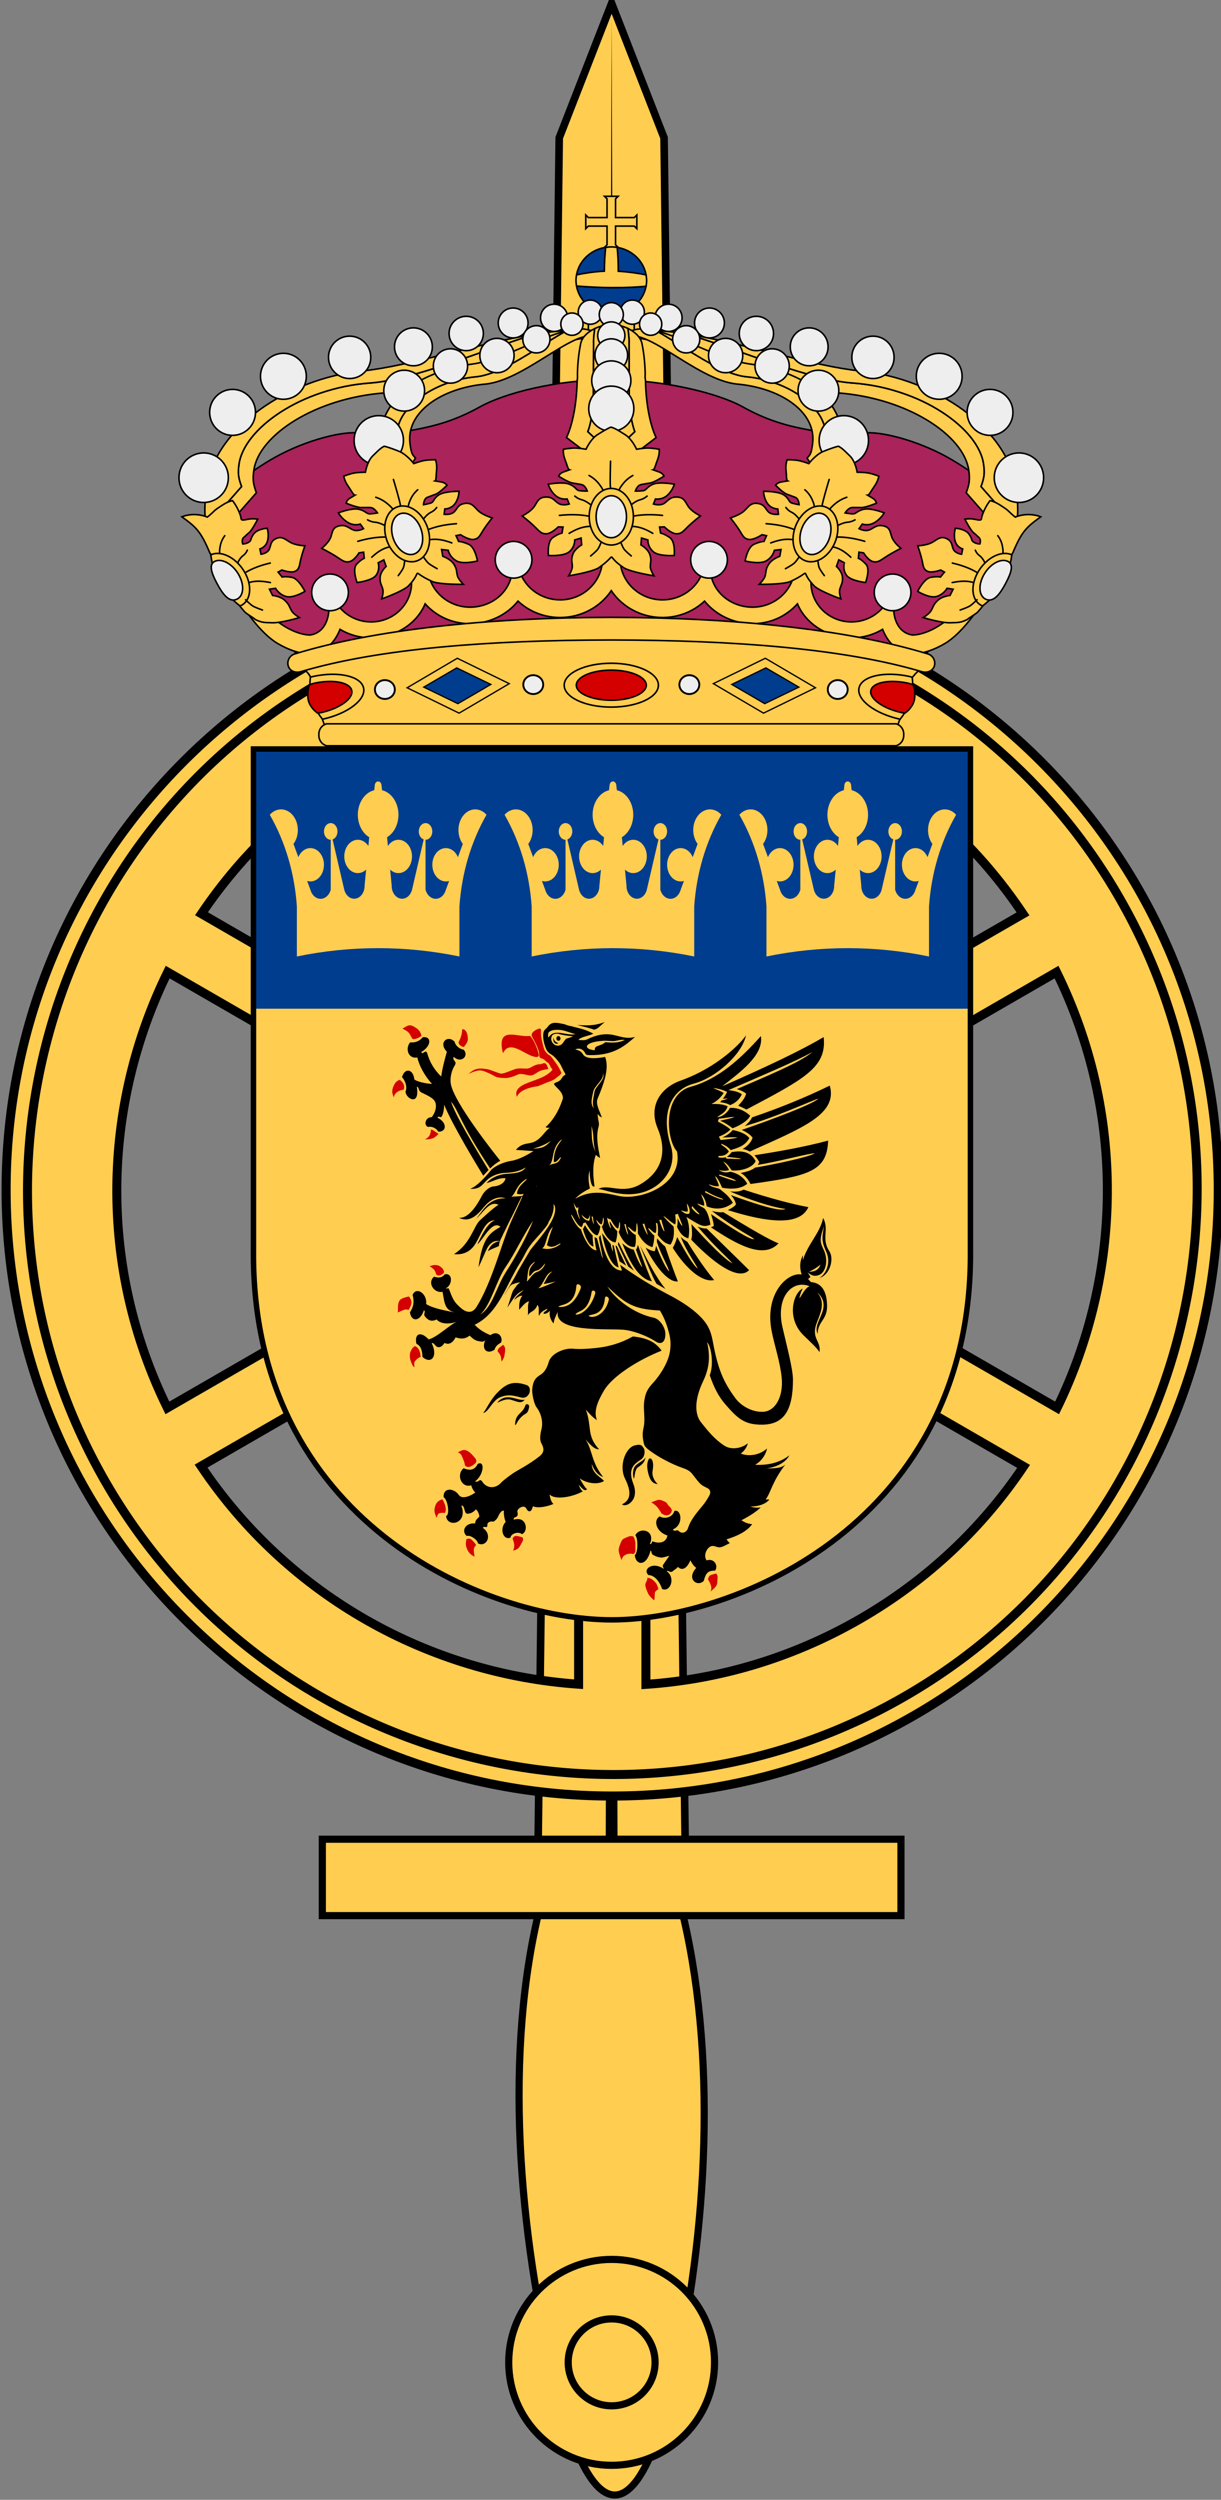 <?xml version="1.0" encoding="UTF-8" standalone="no"?>
<!-- Created with Inkscape (http://www.inkscape.org/) -->
<svg
   xmlns:dc="http://purl.org/dc/elements/1.1/"
   xmlns:cc="http://web.resource.org/cc/"
   xmlns:rdf="http://www.w3.org/1999/02/22-rdf-syntax-ns#"
   xmlns:svg="http://www.w3.org/2000/svg"
   xmlns="http://www.w3.org/2000/svg"
   xmlns:xlink="http://www.w3.org/1999/xlink"
   version="1.0"
   width="422.52"
   height="864.926"
   id="svg2338">
  <rect width="100%" height="100%" fill="#808080" stroke="none"/>
  <defs
     id="defs2340" />
  <g
     transform="matrix(1.237,0,0,-1.237,-123.012,1105.734)"
     style="fill:#ffcd50;stroke:#000000;stroke-width:2"
     id="Sword">
    <path
       d="M 254.813,227.219 C 265.027,185.612 277.956,185.612 287.67,227.219 C 297.384,268.826 300.384,320.041 289.67,361.648 C 278.956,403.255 261.527,403.255 250.813,361.648 C 240.099,320.041 244.599,268.826 254.813,227.219 z "
       id="path2198" />
    <path
       d="M 249.899,371.641 L 291.195,371.641 L 285.212,855.327 L 270.547,892.948 L 255.882,855.327 L 249.899,371.641 z "
       style="stroke-width:2.121"
       id="path2201" />
    <path
       d="M 268.883,375.568 L 270.547,889.213 L 272.211,375.568 L 268.883,375.568 z "
       style="fill:#000000;stroke:none"
       id="path2203" />
    <rect
       width="161.869"
       height="21.378"
       x="189.613"
       y="358.073"
       id="rect2206" />
    <path
       d="M 299.337,233.123 C 299.342,249.028 286.451,261.923 270.547,261.923 C 254.643,261.923 241.752,249.028 241.758,233.123 C 241.752,217.219 254.643,204.323 270.547,204.323 C 286.451,204.323 299.342,217.219 299.337,233.123 L 299.337,233.123 z "
       id="path2210" />
    <path
       d="M 282.698,233.123 C 282.701,239.836 277.26,245.279 270.547,245.279 C 263.835,245.279 258.394,239.836 258.396,233.123 C 258.394,226.411 263.835,220.968 270.547,220.968 C 277.26,220.968 282.701,226.411 282.698,233.123 L 282.698,233.123 z "
       id="path2212" />
  </g>
  <g
     transform="matrix(1.553,0,0,1.553,-240.736,-299.711)"
     style="fill:#ffcd50;stroke:#000000;stroke-width:2"
     id="Cartwheel">
    <path
       d="M 291.437,323.03 C 216.905,323.03 156.374,383.531 156.374,458.063 C 156.374,532.595 216.905,593.127 291.437,593.127 C 365.969,593.127 426.471,532.595 426.471,458.063 C 426.471,383.531 365.969,323.03 291.437,323.03 z M 291.437,328.952 C 362.732,328.952 420.549,386.769 420.549,458.063 C 420.549,529.358 362.732,587.205 291.437,587.205 C 220.143,587.205 162.296,529.358 162.296,458.063 C 162.296,386.769 220.143,328.952 291.437,328.952 z "
       style="stroke-width:2.019"
       id="Rim" />
    <path
       d="M 291.062,327.719 C 269.013,327.742 246.695,333.339 226.281,345.125 C 164.067,381.044 142.643,461.004 178.562,523.219 C 214.482,585.433 294.442,606.826 356.656,570.906 C 418.871,534.987 440.263,455.058 404.344,392.844 C 380.21,351.043 336.212,327.671 291.062,327.719 z M 283.938,348 L 283.938,440.281 C 282.446,440.916 281.057,441.747 279.781,442.719 L 199.906,396.562 C 209.02,383.04 221.282,371.308 236.375,362.594 C 251.461,353.884 267.702,349.121 283.938,348 z M 298.938,348 C 331.967,350.246 363.402,367.351 382.969,396.594 L 303.031,442.688 C 301.775,441.733 300.404,440.909 298.938,440.281 L 298.938,348 z M 192.375,409.562 L 272.25,455.688 C 272.15,456.477 272.094,457.279 272.094,458.094 C 272.094,458.908 272.15,459.711 272.25,460.5 L 192.312,506.656 C 176.792,475.099 177.766,439.313 192.375,409.562 z M 390.438,409.562 C 405.941,441.108 405.071,476.901 390.562,506.656 L 310.562,460.469 C 310.66,459.689 310.719,458.898 310.719,458.094 C 310.719,457.279 310.662,456.477 310.562,455.688 L 390.438,409.562 z M 291.438,448.781 C 296.632,448.781 300.719,452.899 300.719,458.094 C 300.719,463.289 296.632,467.406 291.438,467.406 C 286.243,467.406 282.125,463.289 282.125,458.094 C 282.125,452.899 286.243,448.781 291.438,448.781 z M 279.812,473.438 C 281.081,474.399 282.456,475.246 283.938,475.875 L 283.938,568.219 C 250.869,565.932 219.385,548.808 199.812,519.625 L 279.812,473.438 z M 303.031,473.438 L 383.094,519.688 C 374.017,533.225 361.785,544.94 346.688,553.656 C 331.573,562.383 315.243,567.151 298.938,568.25 L 298.938,475.875 C 300.407,475.247 301.773,474.393 303.031,473.438 z "
       id="path11535" />
  </g>
  <path
     d="M 335.81,259.144 L 87.709,259.144 L 87.709,432.641 C 86.942,526.362 167.999,560.46 211.76,560.46 C 254.754,560.46 336.578,526.362 335.81,432.641 L 335.81,259.144 z "
     style="fill:#ffcd50"
     id="Shield" />
  <path
     d="M 87.704,258.802 L 87.704,348.996 L 336.204,348.996 L 336.204,258.802 L 211.954,258.802 L 87.704,258.802 z "
     style="fill:#003d8f;stroke:none"
     id="Chef" />
  <path
     d="M 93.354,281.899 C 98.725,291.256 101.962,302.212 102.729,313.63 L 102.729,330.937 C 121.349,327.091 140.359,327.091 158.979,330.937 L 158.979,313.63 C 159.746,302.212 162.983,291.256 168.354,281.899 C 166.06,279.333 162.533,279.436 160.341,282.134 C 158.149,284.831 158.065,289.173 160.151,291.995 L 158.461,296.571 C 157.472,294.201 155.293,292.973 153.19,293.599 C 151.086,294.225 149.604,296.543 149.604,299.207 C 149.604,300.981 150.268,302.657 151.403,303.75 C 152.539,304.844 154.02,305.233 155.419,304.806 L 154.292,307.86 C 153.787,309.723 152.371,310.979 150.776,310.979 C 149.181,310.979 147.765,309.723 147.26,307.86 L 147.26,290.553 C 148.555,290.553 149.604,289.262 149.604,287.669 C 149.604,286.075 148.555,284.784 147.26,284.784 C 145.966,284.784 144.916,286.075 144.916,287.669 C 144.916,288.957 145.61,290.088 146.616,290.442 L 142.573,307.86 C 142.031,309.963 140.316,311.255 138.549,310.892 C 136.781,310.53 135.5,308.623 135.542,306.418 L 135.012,300.881 C 136.426,302.231 138.341,302.472 139.947,301.503 C 141.554,300.534 142.573,298.524 142.573,296.322 C 142.573,293.874 141.318,291.693 139.441,290.88 C 137.565,290.068 135.477,290.801 134.231,292.709 L 133.941,289.675 C 136.355,288.223 137.885,285.206 137.885,281.899 C 137.885,277.765 135.509,274.208 132.212,273.409 L 132.026,271.804 C 132.026,271.007 131.501,270.361 130.854,270.361 C 130.207,270.361 129.682,271.007 129.682,271.804 L 129.496,273.409 C 126.199,274.208 123.823,277.765 123.823,281.899 C 123.823,285.206 125.353,288.223 127.767,289.675 L 127.477,292.709 C 126.231,290.801 124.143,290.068 122.267,290.88 C 120.39,291.693 119.135,293.874 119.135,296.322 C 119.135,298.524 120.154,300.534 121.761,301.503 C 123.367,302.472 125.282,302.231 126.696,300.881 L 126.166,306.418 C 126.208,308.623 124.927,310.53 123.159,310.892 C 121.392,311.255 119.677,309.963 119.135,307.86 L 115.091,290.442 C 116.098,290.088 116.792,288.957 116.792,287.669 C 116.792,286.075 115.742,284.784 114.448,284.784 C 113.153,284.784 112.104,286.075 112.104,287.669 C 112.104,289.262 113.153,290.553 114.448,290.553 L 114.448,307.86 C 113.943,309.723 112.527,310.979 110.932,310.979 C 109.337,310.979 107.921,309.723 107.416,307.86 L 106.289,304.806 C 107.688,305.233 109.169,304.844 110.305,303.75 C 111.44,302.657 112.104,300.981 112.104,299.207 C 112.104,296.543 110.622,294.225 108.518,293.599 C 106.415,292.973 104.236,294.201 103.247,296.571 L 101.557,291.995 C 103.643,289.173 103.559,284.831 101.367,282.134 C 99.175,279.436 95.648,279.333 93.354,281.899 z "
     style="fill:#ffcd50;stroke:none"
     id="Crown" />
  <use
     transform="translate(162.5,1.539063e-5)"
     id="Crown-2"
     x="0"
     y="0"
     width="251"
     height="304.2"
     xlink:href="#Crown" />
  <use
     transform="translate(81.25,1.539063e-5)"
     id="Crown-3"
     x="0"
     y="0"
     width="251"
     height="304.2"
     xlink:href="#Crown" />
  <g
     transform="matrix(0.358,0,0,0.358,104.002,342.801)"
     style="fill:#000000"
     id="Griffin">
    <path
       d="M 293.969,30.25 C 282.1,34.566 275.645,33.246 267.313,33.125 C 272.486,34.329 279.841,36.103 283.75,37.625 C 287.559,36.662 288.738,34.722 293.969,30.25 z M 245.75,30.969 C 243.068,31.084 240.814,32.075 238.938,34.844 C 237.459,36.95 235.142,37.509 234.688,41 C 234.119,45.394 235.144,50.123 236.281,53.313 C 237.248,56.081 238.023,58.869 241.719,61.156 C 245.585,63.564 247.075,65.663 249.625,68.844 C 252.057,71.877 252.64,74.955 255.469,79.469 C 257.047,82.749 255.354,79.637 252.469,84.531 C 250.281,88.243 247.493,87.995 245.219,89.5 C 243.912,91.903 253.632,96.28 253.656,103.844 C 249,118.679 241.841,127.481 236.781,131.875 C 238.26,132.477 239.729,132.522 241.094,132.281 C 235.124,136.194 231.887,145.411 221.938,147.156 C 216.764,147.999 212.338,148.665 208.188,153.781 C 213.873,154.203 219.559,154.576 225.188,154.938 C 219.445,158.488 211.195,163.234 203.406,164.438 C 194.253,165.882 186.348,170.693 184.188,173.281 C 178.332,180.383 170.533,189.059 163.938,191.406 C 173.319,191.948 175.079,187.971 179.969,183.156 C 184.404,178.823 191.251,176.178 198.188,175.938 C 205.067,175.697 212.104,174.479 217.563,170.688 C 214.322,176.526 204.987,176.458 198.563,177 C 189.238,177.843 182.661,182.295 179.875,185.906 C 186.015,184.341 191.536,180.436 198.188,181.219 C 197.05,186.696 190.827,188.853 186.563,189.094 C 182.696,189.274 177.697,193.624 175.594,197.656 C 169.396,209.453 161.861,219.979 153.219,219.438 C 163.794,224.734 171.854,215.647 177.313,208.906 C 182.941,202.045 190.853,197.885 198.188,200.594 C 182.154,200.232 177.297,211.126 169.906,220.094 C 176.274,214.917 182.841,202.241 191.313,206.875 C 185.911,210.065 176.292,219.311 173.563,221.719 C 167.251,227.377 164.687,244.119 148.313,254.531 C 159.001,255.675 165.546,250.551 169.469,243.75 C 175.154,233.939 178.917,221.364 187.844,221.906 C 180.737,224.073 174.514,237.508 170.875,245.031 C 175.821,241.841 185.037,220.934 193.281,228.156 C 181.853,234.596 175.721,240.016 171.969,267.281 C 177.313,256.387 179.572,249.043 182.188,246.094 C 185.817,241.964 187.855,241.538 192.781,241.844 C 193.614,239.691 194.799,237.87 196.031,234.781 C 199.291,228.618 198.806,228.723 205.844,215.094 C 207.532,211.825 209.097,208.187 213.594,199.25 C 214.641,197.169 243.966,202.204 245.688,207.844 C 247.55,213.946 243.514,221.736 239.594,227.844 C 234.283,236.119 222.819,249.426 222.156,250.5 C 221.502,251.56 209.956,271.082 209.5,272.156 C 207.657,276.499 197.163,293.384 196.594,294.438 C 199.039,291.488 201.816,284.708 205,283.625 C 208.98,282.241 209.962,281.948 212.438,281.875 C 208.834,284.036 207.908,286.685 206.156,288.719 C 204.27,290.91 203.254,297.101 199.875,306.219 C 202.399,302.607 207.171,294.567 210.938,292 C 214.043,289.884 214.592,289.898 215.594,289 C 214.082,291.495 207.955,294.626 206.625,298.938 C 208.541,296.83 212.529,294.208 214.375,294.781 C 211.901,297.956 211.083,301.788 211.344,308.25 C 215.177,303.86 218.48,299.991 221.031,300.281 C 219.182,302.303 220.221,308.788 219.719,314.063 C 220.742,309.909 226.777,310.513 228.938,303.531 C 231.553,306.119 229.349,313.102 230.656,314.125 C 231.282,311.537 234.207,309.056 238.813,307.25 C 237.903,309.898 235.128,309.621 234.844,311.969 C 237.8,312.932 239.849,310.097 241.156,309.375 C 239.792,314.07 242.413,319.367 244.688,321.594 C 244.688,318.344 247.064,313.384 248.656,310.375 C 245.472,330.538 296.137,326.27 312,327.594 C 321.211,328.376 334.354,333.142 343.906,339.281 C 347.374,341.568 352.543,341.086 352.656,331.938 C 352.713,325.257 347.189,317.141 341.219,315.938 C 323.878,312.447 304.895,299.143 296.594,285.781 C 312.741,300.888 319.857,307.857 347.375,309 C 352.094,316.824 354.572,324.187 356.563,332.313 C 358.268,339.355 357.931,347.393 355.656,354.375 C 352.7,363.283 346.614,372.51 341.156,378.469 C 335.584,384.608 333.62,387.901 332.313,395.906 C 331.289,402.226 332.458,409.029 332.344,415.469 C 332.23,423.113 329.755,425.642 331.063,433.406 C 332.029,439.244 332.227,440.29 336.719,443.781 C 344.679,449.981 358.069,457.311 369.781,461.344 C 373.818,462.728 376.527,464.294 378.688,467.063 C 386.761,477.535 386.484,477.286 393.25,480.656 C 395.922,481.98 396.888,484.502 395.125,487.813 C 393.647,490.581 391.189,494.494 389.313,496.781 C 383.741,503.582 377.26,510.706 374.531,519.313 C 373.394,522.924 369.136,525.874 365.156,521.781 C 364.019,520.577 361.075,523.331 359.938,520.563 C 370.74,515.988 367.939,500.463 361.344,502.75 C 359.581,509.07 351.958,510.86 347.125,508.031 C 340.985,511.282 343.223,522.737 354.594,526.469 C 353.4,534.053 345.668,534.234 340.438,532.188 C 339.414,531.826 339.734,535.378 337.688,534.656 C 343.487,521.114 327.517,517.857 323.594,526.344 C 326.209,528.631 326.505,542.341 323.094,545.531 C 323.833,554.8 334.105,557.463 338.313,541.031 C 339.734,541.392 338.558,543.863 340.719,545.188 C 342.936,546.572 345.885,547.601 348.5,547.781 C 350.888,547.962 353.967,546.457 356.469,546.156 C 354.763,548.624 352.467,551.689 350.875,554.156 C 348.658,557.587 351.81,557.267 350.844,558.531 C 340.041,551.309 330.368,559.271 336.281,564.688 C 341.796,564.928 346.575,569.85 349.531,578.156 C 357.093,581.647 363.009,567.741 353.969,561 C 354.992,559.435 357.476,563.167 359.75,561 C 361.171,559.676 363.107,558.857 364.813,556.75 C 368.736,561.023 373.686,558.17 376.813,550.406 C 378.405,553.717 380.283,556.185 382.5,557.75 C 372.493,568.644 383.754,576.601 389.781,570.281 C 391.714,562.457 394.092,560.346 400.688,560.406 C 404.099,555.772 399.999,548.064 392.438,550.531 C 389.14,545.536 392.67,538.012 397.219,536.688 C 399.891,535.905 402.87,538.325 405.656,537.844 C 408.783,537.302 411.95,535.197 414.906,533.813 C 413.997,533.03 412.64,531.69 411.844,530.125 C 422.817,526.815 431.616,522.299 436.563,515.438 C 433.037,515.317 429.568,514.066 426.156,511.719 C 434.855,507.265 440.833,503.165 444.813,499.313 C 440.889,499.914 437.655,499.434 434.813,498.531 C 442.431,498.23 449.011,496.623 453.219,491.688 C 451.968,491.627 450.788,491.625 449.594,491.625 C 454.938,484.402 455.378,475.238 468.625,457.844 C 464.588,461.876 456.231,461.536 450.375,461.656 C 460.95,460.272 469.208,455.438 472.563,448.938 C 463.921,455.679 452.597,458.816 439.406,458.094 C 444.978,455.024 449.542,449.176 450.906,442.375 C 443.743,448.695 433.832,450.442 425.531,447.313 C 428.545,444.965 431.238,441.766 432.375,437.313 C 426.007,442.609 416.104,443.754 409.906,439.781 C 400.525,433.823 393.877,425.587 387.281,417.281 C 378.753,406.688 383.297,389.65 388.813,378.094 C 394.043,367.079 396.778,356.083 392.969,339.531 C 397.517,345.008 399.397,361.783 395.531,371.594 C 399.511,383.15 403.876,391.933 410.813,399.938 C 422.468,413.239 428.937,419.584 446.563,419.344 C 466.917,419.043 475.969,405.911 475.969,375.938 C 475.969,365.224 469.591,341.759 465.781,324.906 C 459.129,295.474 475.683,278.911 492,285.531 C 487.338,287.277 483.717,296.017 482.125,297.281 C 482.75,294.151 483.82,290.759 485.469,287.75 C 476.144,291.903 469.552,316.283 485.813,332.594 C 490.816,337.65 499.572,345.309 501.563,349.281 C 503.609,338.447 492.902,336.327 499.156,320.438 C 503.136,310.145 507.412,300.94 499.281,291.25 C 515.769,306.357 494.209,319.527 499.781,331.625 C 500.122,318.925 509.393,318.342 508.938,303.656 C 508.483,288.308 502.182,282.164 493.313,281.563 C 492.403,280.599 491.503,279.586 490.594,278.563 C 491.333,277.9 492.11,277.225 492.906,276.563 C 491.94,275.118 491.035,273.661 490.125,272.156 C 494.275,275.587 497.355,276.337 501.563,274.531 C 507.76,271.883 510.202,260.206 505.938,250.938 C 502.413,243.414 501.034,240.917 506.094,227.375 C 503.194,241.098 504.628,244.121 508.438,252.969 C 512.417,262.238 508.769,273.015 501.719,277.469 C 511.214,274.941 516.268,259.481 511.094,251.656 C 503.077,239.438 511.322,230.757 505.125,219.563 C 502.225,234.188 490.307,244.611 485.531,260.5 C 485.418,258.875 485.631,257.248 485.688,255.563 C 482.219,261.641 482.442,268.38 484.375,274.219 C 471.128,271.691 448.624,291.981 455.219,328.094 C 457.721,341.636 463.527,358.224 465.063,373.813 C 466.882,392.11 459.092,405.729 448.063,406.813 C 437.999,407.776 426.447,402.114 420.25,393.688 C 408.879,378.34 403.262,365.27 398.656,339.75 C 396.496,327.652 393.26,320.925 382.969,311.656 C 374.782,304.374 365.052,298.589 355.5,293.594 C 339.524,285.167 323.379,275.466 308.938,264.813 C 309.392,266.197 310.238,269.232 310.75,270.375 C 302.279,270.676 294.475,260.497 289.813,236 C 289.471,236.843 288.696,238.091 288.469,238.031 C 288.241,240.138 292.429,257.535 292.031,258.438 C 291.235,258.016 288.351,245.507 286.531,239.188 C 285.735,239.007 284.87,238.392 284.188,238.031 C 284.244,239.476 284.931,247.083 286.125,250.875 C 279.246,250.755 273.331,237.752 271,230.469 C 267.077,228.964 261.329,217.521 261.5,216.438 C 262.978,216.016 266.451,226.841 271.625,228.406 C 272.364,227.624 272.997,225.882 273.281,224.438 C 274.021,224.618 274.718,224.203 275.344,223.781 C 278.698,228.897 282.332,235.744 286.938,236.406 C 288.473,234.3 289.383,231.116 289.781,227.625 C 288.075,226.541 285.685,222.463 285.969,221.5 C 287.618,222.944 288.803,225.509 290.906,225.75 C 292.157,224.607 291.917,220.177 292.656,219.094 C 293.111,219.876 293.865,225.106 291.25,227.875 C 293.524,235.459 298.297,242.557 304.438,243.219 C 305.518,240.51 306.156,236.405 306.156,232.313 C 302.461,229.243 299.557,223.294 298.875,222.813 C 298.477,225.401 300.125,228.296 300.125,229.5 C 298.988,229.199 296.767,223.222 296.313,219.25 C 297.336,220.153 298.343,220.902 299.594,220.781 C 301.47,224.092 304.621,229.567 306.781,229.688 C 307.805,229.507 307.636,224.309 308.375,223.406 C 309.057,223.888 309.257,231.194 307.438,233 C 310.223,240.463 316.214,248.463 323.094,247.5 C 324.401,244.37 324.165,239.727 323.938,235.875 C 321.72,235.454 316.892,230.472 316.438,228.125 C 318.2,228.426 320.7,232.67 323.656,233.031 C 325.078,231.527 324.235,226.245 325.031,224.5 C 325.714,224.861 326.228,231.185 326,234.375 C 329.753,241.297 334.124,246.156 340.094,247.781 C 341.345,244.651 341.798,240.508 341.969,236.656 C 339.183,234.429 336.062,230.456 336.063,229.313 C 338.28,229.794 340.558,234.241 343.344,234 C 344.14,231.111 344.063,227.743 343.438,224.313 C 343.893,224.313 344.457,224.813 344.969,224.813 C 345.537,228.604 345.818,232.15 345.25,236.063 C 348.718,240.757 352.244,244.47 357.531,245.313 C 360.715,241.039 361.472,234.313 360.563,227.813 C 357.151,224.984 351.412,219.255 350.844,217.75 C 352.436,218.111 358.751,224.667 362.219,225.75 C 363.015,223.162 362.384,218.838 362.156,216.25 C 362.839,215.889 363.98,215.953 364.719,215.531 C 366.083,219.684 369.011,225.837 369.125,227.281 C 367.533,226.619 365.677,222.158 364.313,219.75 C 364.654,222.759 364.532,225.749 363.906,228.156 C 366.351,233.393 369.36,237.986 374.875,239.25 C 375.898,233.713 376.36,227.203 373.063,218.656 C 385.684,226.3 388.714,229.192 396.219,226.063 C 395.252,219.984 393.289,213.05 390.219,210.281 C 389.593,209.679 384.137,207.399 383.625,205.594 C 385.729,206.196 387.964,207.478 390.125,207.719 C 390.523,203.145 388.134,200.364 387.281,196.813 C 389.897,198.919 392.102,203.977 392.5,208.25 C 401.028,211.921 410.37,211.137 417.875,204.938 C 413.781,197.895 409.742,195.417 405.25,191.625 C 404.227,190.782 396.931,190.016 394.656,187.188 C 396.476,187.248 399.403,189.414 404.406,188.813 C 403.895,185.442 401.825,182.38 400.688,179.25 C 402.962,180.093 405.706,186.28 407.469,190.313 C 415.827,191.998 425.78,191.707 431.75,186.531 C 428.623,180.212 421.794,175.99 415.313,174.906 C 411.048,176.23 408.193,175.568 404.156,173.281 C 407.625,174.004 411.086,174.365 414.156,173.281 C 413.19,170.633 410.407,167.436 408.531,164.969 C 412.056,166.714 413.995,169.682 416.781,173.594 C 425.594,174.557 437.032,171.065 439.875,164.625 C 434.872,155.175 426.12,154.313 416.625,155.938 C 415.545,157.804 413.592,159.448 412,160.531 C 416.094,160.953 423.84,161.651 426,162.313 C 424.124,163.095 416.344,162.19 411.625,162.25 C 411.397,161.708 411.264,161.477 411.094,160.875 C 408.876,161.537 406.195,161.481 403.75,161 C 403.864,160.579 403.98,160.169 404.094,159.688 C 409.154,159.507 411.1,159.076 414,155.344 C 411.953,152.154 409.34,150.649 406.781,148.844 C 406.724,148.483 406.719,148.111 406.719,147.75 C 409.903,149.195 413.192,150.719 415.75,153.969 C 423.084,151.742 429.46,149.992 433.781,142.469 C 430.484,137.834 423.322,135.677 417.75,134.594 C 415.021,137.964 411.224,140.245 407.813,141.75 C 412.589,141.87 419.527,141.184 422.313,141.906 C 419.697,142.869 411.552,143.559 406.094,144.281 C 405.582,143.138 404.861,142.11 404.406,140.906 C 408.272,139.582 412.626,137.161 415.469,134.031 C 411.83,130.661 407.582,128.751 403.375,126.344 C 403.603,125.501 404.179,124.528 404.406,123.625 C 409.523,123.204 415.944,121.759 419.469,122 C 416.455,123.445 410.085,124.421 405.594,125.625 C 409.972,127.371 414.043,130.077 417.625,132.906 C 423.538,130.619 432.01,126.287 434.625,120.75 C 428.94,115.454 422.232,112.855 415.125,113.156 C 412.51,117.851 407.975,121.887 402.688,122.188 C 406.269,119.238 411.05,117.856 412.813,111.656 C 407.809,109.309 402.413,109.346 397.125,109.406 C 401.844,107.3 406.214,103.175 409,98.781 C 405.816,96.675 402.167,95.625 398.813,94 C 403.361,94.301 408.017,95.759 412.281,97.625 C 411.371,100.093 409.578,102.692 408.156,104.438 C 409.578,104.377 411.735,104.065 413.156,104.125 C 411.166,104.847 409.109,105.757 407.063,105.938 C 406.608,106.479 406.111,107.206 405.656,107.688 C 408.897,108.109 412.174,108.694 415.188,110.5 C 420.077,108.754 424.402,104.907 426.563,100.031 C 423.378,97.503 418.318,96.662 413.656,96 C 440.492,84.324 480.448,67.523 494.719,59.156 C 483.348,69.388 445.825,84.438 421.719,95.031 C 424.732,95.994 428.217,97.329 430.719,99.375 C 429.525,104.19 426.107,107.605 423.094,111.156 C 425.88,112.18 428.328,113.397 431,114.781 C 486.207,85.41 508.897,74.394 505.656,44.781 C 483.824,57.662 452.333,72.633 407.531,92.375 C 424.531,78.893 447.843,62.529 445,43.75 C 425.214,66.02 403.486,85.588 377.219,92.75 C 349.701,100.274 353.388,143.667 363.906,155.344 C 369.876,187.424 328.952,203.183 307.063,198.188 C 291.768,194.757 280.169,192.665 265.5,201.031 C 269.366,196.698 274.659,193.619 279.719,191.031 C 278.525,185.614 277.618,179.492 279.438,173.594 C 279.381,179.191 280.574,190.661 284.156,189.156 C 282.849,179.105 281.856,168.462 285.438,158.531 C 286.518,159.735 288.053,160.869 289.531,161.531 C 287.541,151.419 285.339,141.029 288.125,131.219 C 289.148,127.427 287.327,125.556 287.156,118.875 C 288.236,120.681 289.658,121.689 291.25,122.531 C 289.544,116.994 284.937,109.545 287.094,104.375 C 292.893,90.477 298.731,75.265 294.406,63.938 C 288.948,64.961 276.286,67.059 272.875,61.281 C 271.226,58.392 268.741,57.354 265.5,56.813 C 268.058,55.067 272.706,55.615 275.094,60.25 C 275.719,61.394 275.799,62.127 279.438,62.188 C 303.317,62.609 313.886,52.777 323.438,44.531 C 316.274,46.638 311.303,44.832 303.344,42.906 C 294.418,40.8 285.611,42.606 276.969,47 C 274.467,48.204 271.391,47.594 268.719,47.594 C 269.799,44.765 279.191,43.457 283,41.531 C 275.358,36.939 267.09,35.859 261.563,34.156 C 260.141,34.217 256.117,32.734 255.094,32.313 C 251.518,31.602 248.432,30.854 245.75,30.969 z M 192.781,241.844 C 192.761,241.897 192.739,241.946 192.719,242 C 192.974,241.962 193.236,241.905 193.5,241.875 C 193.242,241.857 193.025,241.859 192.781,241.844 z M 192.719,242 C 186.93,242.866 183.396,245.932 181,251.813 C 183.413,249.972 188.775,248.133 191.688,246.781 C 191.861,244.805 192.217,243.334 192.719,242 z M 247.938,37.75 C 248.907,37.727 250.11,37.769 251.688,37.938 C 257.146,38.789 261.217,40.86 265.75,41.875 C 261.941,42.821 258.058,41.844 252.031,40.813 C 242.138,39.62 241.964,43.165 239.405,45.188 C 238.99,41.082 239.27,40.073 241.719,38.906 C 243.897,37.869 245.03,37.818 247.938,37.75 z M 248.313,41.469 C 254.491,42.937 256.154,43.377 263.375,43.969 C 261.442,45.052 258.678,45.707 256.75,46.313 C 254.87,48.103 253.633,51.191 251.469,52.344 C 247.637,54.384 243.042,51.852 242.25,46.875 C 242.543,42.683 243.878,41.649 248.313,41.469 z M 430.594,42.969 C 426.898,49.108 404.388,73.602 367.375,86.844 C 347.305,94.006 336.395,111.833 345.094,132.719 C 357.09,161.489 343.623,178.273 328.5,187 C 311.045,197.172 296.864,186.088 287.938,191.625 C 292.884,191.565 310.686,200.06 329.563,195.125 C 350.485,189.648 364.357,170.214 357.875,149.75 C 347.982,118.573 357.823,95.646 380.281,89.688 C 401.09,84.211 426.841,61.567 430.594,42.969 z M 310.688,47.375 C 311.115,47.352 311.532,47.356 311.969,47.375 C 312.468,47.396 312.957,47.441 313.469,47.531 C 307.499,50.48 301.581,50.321 294.531,49.719 C 289.983,54.052 283.869,52.114 284.438,57.531 C 272.498,56.328 273.842,49.365 293.344,48.281 C 296.016,48.161 299.564,48.685 302.406,48.625 C 304.931,48.579 307.698,47.534 310.688,47.375 z M 292.344,79.938 C 295.186,85.836 284.858,92.097 284.063,97.875 C 283.38,102.991 281.351,108.81 283.625,113.625 C 279.588,109.592 281.908,102.864 282.875,97.688 C 283.955,91.789 293.367,86.077 292.344,79.938 z M 511.563,91.656 C 487.854,103.212 462.895,113.407 436.344,122.375 C 435.604,124.843 432.135,128.492 429.406,130.719 C 456.071,123.436 493.993,106.294 500.531,104.188 C 496.324,109.304 452.881,125.501 426.5,134.469 C 430.878,136.515 434.865,139.022 436.969,142.031 C 435.49,146.726 431.747,150.35 427.313,152.938 C 429.643,153.299 432.249,154.142 434.125,155.406 C 485.352,132.414 519.295,119.343 511.563,91.656 z M 281.25,130.906 C 284.036,139.272 282.163,145.364 285.063,155.656 C 280.685,145.846 281.762,139.694 281.25,130.906 z M 252.469,143.5 C 252.867,145.366 244.807,149.699 244.75,165.469 C 248.446,166.251 250.252,160.396 251.844,160.938 C 248.603,168.642 244.747,165.986 240.313,168.875 C 245.771,164.12 241.666,152.288 252.469,143.5 z M 509.969,144.813 C 486.999,150.952 462.712,155.237 438.719,158.969 C 440.481,160.955 442.383,163.22 443.406,165.688 C 442.895,166.53 442.424,167.378 441.969,168.281 C 460.219,165.452 491.593,157.031 496.938,157.031 C 493.924,160.041 459.371,167.627 439.188,170.938 C 436.458,173.465 431.325,174.892 425.469,176.156 C 429.506,178.203 432.777,182.356 434.938,186.75 C 490.769,178.925 508.889,174.907 509.969,144.813 z M 242.188,144.938 C 235.933,151.498 233.426,152.264 224.5,152.625 C 230.754,151.06 236.786,148.549 242.188,144.938 z M 404.906,177.625 C 414.628,180.574 420.085,182.243 420.938,183.688 C 419.459,183.868 414.165,182.299 404.5,178.688 C 404.671,178.326 404.792,177.986 404.906,177.625 z M 218.656,181.594 C 218.884,183.821 209.674,187.973 209.219,196.219 C 218.998,198.988 226.84,188.092 228.375,188.875 C 220.643,200.612 209.953,198.131 203.813,199.094 C 208.588,194.82 208.252,187.914 218.656,181.594 z M 428.281,192.188 C 425.097,193.812 422.232,194.539 415.125,193.938 C 444.292,206.336 462.894,210.242 468.75,210.844 C 464.145,213.853 441.522,206.738 415.938,197.469 C 418.325,200.117 420.193,203.005 420.875,206.375 C 419.624,208.602 415.527,210.765 412.969,211.969 C 450.834,223.826 482.461,227.812 490.875,209.094 C 476.434,206.506 453.07,200.433 428.281,192.188 z M 391.375,193.438 C 402.803,200.179 407.917,200.361 408.656,201.625 C 407.007,202.287 400.293,199.57 390.969,194.875 C 391.139,194.393 391.261,193.919 391.375,193.438 z M 263.969,204.469 C 264.879,206.876 266.076,209.22 267.156,210.063 C 267.611,209.822 268.003,209.383 268.344,208.781 C 268.628,210.286 268.549,211.671 268.094,212.875 C 268.549,215.704 269.36,218.407 270.156,220.875 C 269.019,219.731 267.89,216.965 266.469,211.969 C 265.218,211.186 264.594,207.599 263.969,204.469 z M 373.469,205.531 C 375.572,208.541 376.938,212.878 375.688,215.406 C 372.106,216.61 370.215,213.858 367.656,212.594 C 369.703,212.052 371.743,214.153 374.188,213.25 C 374.699,211.444 373.412,208.059 373.469,205.531 z M 378.594,208 C 381.721,212.273 385.568,214.923 385.625,216.188 C 383.692,215.947 381.07,213.609 378,209.938 C 378.228,209.275 378.423,208.602 378.594,208 z M 397.625,212.875 C 422.073,231.172 435.322,237.138 438.563,239.906 C 435.606,241.411 418.784,230.891 396.781,215.844 C 398.146,220.117 399.494,225.177 399.438,227.344 C 398.755,227.825 397.521,228.115 396.781,228.656 C 421.968,245.449 447.59,259.711 462.031,244.063 C 454.185,241.354 433.687,229.315 408.5,213.906 C 406.226,214.448 401.662,213.898 397.625,212.875 z M 279.719,216.375 C 279.719,218.722 279.713,220.716 279.031,222.281 C 275.847,222.402 272.757,219.748 271.563,216.438 C 273.837,218.364 276.121,220.594 277.656,220.594 C 278.907,219.691 279.321,217.819 279.719,216.375 z M 281.344,218.063 C 281.742,218.183 282.164,218.315 282.563,218.375 C 282.79,220.843 283.526,224.671 283.469,225.875 C 282.616,224.37 281.912,221.614 281.344,218.063 z M 348.688,221.188 C 350.109,227.086 351.915,231.424 351.688,232.688 C 350.437,231.664 348.683,227.644 346.75,221.625 C 347.432,221.444 348.062,221.308 348.688,221.188 z M 332.344,225.156 C 333.595,230.212 335.582,234.308 335.469,235.813 C 334.275,234.609 332.464,230.578 330.531,225.281 C 331.157,225.221 331.775,225.156 332.344,225.156 z M 314.281,225.469 C 315.077,230.344 316.65,233.819 316.594,235.625 C 315.627,235.023 314.504,231.673 312.969,225.594 C 313.424,225.534 313.883,225.469 314.281,225.469 z M 377.844,225.531 C 378.412,231.369 378.876,236.771 377.625,240.563 C 403.494,267.467 424.409,279.51 433.563,270 C 419.86,256.397 406.265,243.292 392.563,229.75 C 390.232,229.931 387.389,229.496 383.75,227.75 C 399.783,246.89 414.177,259.046 417.531,263.5 C 410.424,260.13 394.843,244.25 377.844,225.531 z M 274.875,226.531 C 274.25,228.096 273.563,229.316 272.938,230.219 C 275.553,239.728 279.409,246.824 283.219,247.125 C 282.707,243.815 282.261,239.96 282.375,236.469 C 280.101,234.302 277.945,231.467 274.875,226.531 z M 243.875,228.125 C 241.273,234.836 241.169,235.41 238.156,245.844 C 244.183,250.538 250.389,243.113 251.469,244.438 C 248.91,247.266 240.934,251.16 233.656,248.813 C 237.807,246.586 237.48,234.131 243.875,228.125 z M 291.375,234.188 C 295.355,255.916 301.922,266.441 307.438,267.344 C 305.845,260.422 304.316,253.141 302.781,246.219 C 302.326,245.918 301.892,245.986 301.438,245.625 C 301.722,247.672 301.81,250.391 302.094,252.438 C 301.014,249.789 300.293,248.45 299.781,244.719 C 297.507,241.89 293.649,237.077 291.375,234.188 z M 367.5,237.875 C 373.64,253.223 382.283,264.285 383.875,268.438 C 379.554,265.488 372.162,252.717 364.031,238.031 C 362.78,242.726 361.291,245.881 359.813,248.469 C 372.321,268.271 388.069,282.271 399.781,279.563 C 391.992,270.354 382.776,257.07 373.906,242.625 C 372.428,241.722 370.286,240.583 367.5,237.875 z M 344.688,239.313 C 344.631,240.276 344.52,241.722 344.406,242.625 C 348.557,255.505 355.889,267.583 356.344,271.375 C 353.217,268.245 348.324,258.504 343.719,246.406 C 343.378,248.031 342.881,250.486 342.313,251.75 C 339.299,251.449 336.209,249.966 333.594,248.281 C 344.055,268.083 355.736,281.93 364.719,280.906 C 361.535,272.841 357.1,260.785 352.438,247.063 C 350.618,246.1 347.075,242.081 344.688,239.313 z M 307.281,242.688 L 306.781,245.156 L 316.656,266.438 L 322.469,270.656 C 318.546,265.54 313.024,254.665 307.281,242.688 z M 310.875,244 C 318.21,262.357 327.06,278.615 339.625,280.781 C 337.578,276.869 331.572,261.327 326,245.438 C 325.772,247.003 325.242,249.164 324.219,250.188 C 326.322,255.725 328.365,261.804 330.469,267.281 C 327.797,264.693 325.184,258.611 322,250.125 C 318.759,249.824 314.855,247.37 310.875,244 z M 328.156,246.219 C 334.069,261.326 339.912,276.266 344.063,283.188 C 346.962,284.813 349.85,286.502 352.75,288.188 C 342.346,275.247 335.604,260.604 328.156,246.219 z M 304.438,246.406 C 304.438,246.406 308.375,261.563 308.375,261.563 L 314.719,265.656 L 305.563,246.469 L 304.438,246.406 z M 226.563,261.719 C 226.392,263.705 219.786,266.635 221.094,275.844 C 223.482,275.242 223.881,271.16 228.031,270.438 C 232.75,269.595 234.97,264.314 236.563,263.531 C 235.141,267.504 232.412,270.551 228.375,271.875 C 224.338,273.199 221.991,278.024 218.75,281.094 C 220.171,270.501 219.114,266.775 226.563,261.719 z M 502.531,264.594 C 500.712,270.251 496.492,271.505 491.375,271.625 C 495.412,269.819 499.12,267.543 502.531,264.594 z M 243.375,271.281 C 238.429,275.254 237.647,279.034 235.031,283.188 C 235.714,283.729 245.892,280.998 246.688,280.938 C 242.821,282.803 232.593,287.172 229.75,287.594 C 235.834,282.658 236.325,273.328 243.375,271.281 z M 267.938,283.625 C 269.451,283.496 271.649,285.316 270.906,287.344 C 266.074,300.164 258.998,306.583 249.219,305.5 C 251.095,302.431 265.033,305.5 266.625,285.156 C 266.696,284.141 267.25,283.684 267.938,283.625 z M 282.875,289.75 C 284.012,289.785 285.301,290.895 284.875,292.438 C 280.554,307.846 269.642,314.105 265.719,312.781 C 268.107,308.508 277.995,311.524 281.406,291 C 281.555,290.097 282.193,289.729 282.875,289.75 z M 295.406,295.5 C 295.493,295.491 295.596,295.493 295.688,295.5 C 296.901,295.594 298.36,297.088 297.969,298.781 C 294.614,313.226 282.437,317.496 278.344,314.125 C 280.447,312.139 292.627,314.729 294.219,297.094 C 294.312,296.047 294.796,295.565 295.406,295.5 z M 321.281,334.094 C 309.342,340.775 297.669,343.921 286.469,345.125 C 278.339,345.968 271.506,346.629 262.75,345.906 C 255.416,345.304 242.465,350.112 239.906,358.719 C 238.769,362.571 236.907,368.154 231.563,371.344 C 226.332,374.474 224.77,378.053 224.031,384.313 C 223.406,389.429 225.814,399.457 228.031,402.406 C 232.864,408.846 234.683,417.092 232.75,424.375 C 231.67,428.348 231.033,434.022 232.625,437.031 C 234.558,440.703 236.739,445.202 231.281,449.656 C 221.104,457.842 209.883,463.269 205.563,466.219 C 201.81,468.747 195.606,473.451 193.844,475.438 C 188.499,481.336 180.21,481.333 175.719,474.531 C 172.876,470.258 172.528,475.962 168.719,474.156 C 177.645,467.415 178.15,453.342 171.156,457.375 C 168.541,463.213 163.765,464.057 157.625,461.469 C 150.12,467.548 155.479,480.947 165.031,477.938 C 165.372,480.165 167.428,483.732 168.906,484.875 C 166.177,487.162 156.494,492.397 152.969,487.281 C 148.42,480.54 137.63,479.687 138.313,489.438 C 142.577,492.206 144.434,506.845 140.625,507.688 C 142.046,519.485 162.198,514.897 155.375,497.563 C 159.355,497.141 157.597,505.527 161.406,505.406 C 164.818,505.286 167.314,503.655 169.531,501.188 C 171.35,502.632 172.409,505.266 172.75,507.313 C 173.148,509.6 168.952,509.906 168.781,514.781 C 159.173,513.999 155.084,522.185 160.656,527 C 163.499,525.495 171.216,530.511 171.5,534.063 C 179.574,538.276 186.168,526.107 176.219,519.125 C 177.47,516.356 180.707,520.808 180.594,515.813 C 180.537,513.585 184.127,512.429 185.719,513.031 C 186.913,513.513 189.812,510.512 190.438,509.188 C 192.314,505.155 194.305,501.662 196.75,502.625 C 195.954,503.468 197.036,511.233 198.344,513.219 C 191.919,519.9 195.899,531.656 203.063,528.406 C 202.949,525.337 209.773,521.877 214.094,525.188 C 219.324,522.84 218.882,513.29 212.969,511.063 C 210.979,510.28 208.413,510.523 205.969,511.125 C 205.798,507.213 211.243,510.511 209.594,503.469 C 208.968,500.76 216.038,495.837 218.313,500.531 C 219.563,503.12 222.857,505.591 224.563,498.188 C 229.964,500.595 239.61,498.104 244.5,495.938 C 242.453,494.433 241.091,490.361 240.75,486.75 C 245.545,492.304 263.03,489.544 273.188,483.563 C 271.923,483.897 270.025,480.892 268.906,477.281 C 274.307,483.902 275.212,482.896 277.031,481.813 C 274.757,480.187 271.74,474.645 269.75,471.094 C 275.436,475.668 286.862,477.963 293.344,473.75 C 290.217,469.958 281.753,466.647 281.469,457.438 C 283.8,463.276 286.587,467.593 292.5,470 C 280.731,454.652 282.959,446.236 275.625,433.656 C 279.321,438.05 284.097,443.457 288.531,443.156 C 276.194,429.614 281.922,421.726 275.781,404.813 C 278.34,407.822 282.836,412.831 286.531,414.938 C 283.347,407.354 286.248,398.131 293.469,386.094 C 301.77,372.311 326.555,356.661 349.013,347.813 C 342.588,338.888 334.358,335.538 321.281,334.094 z M 207.875,379.031 C 201.005,379.099 195.809,382.524 189.75,388.938 C 182.984,396.1 179.348,405.019 176.563,407.969 C 181.225,407.788 185.492,395.978 192.656,392.969 C 199.422,390.14 204.088,390.563 212.844,393.031 C 221.315,395.439 224.672,383.169 218.531,381.063 C 214.48,379.671 210.998,379 207.875,379.031 z M 200.531,392.844 C 196.901,392.866 193.289,394.16 190.219,397.906 C 191.754,398.087 197.834,393.331 204.031,395.438 C 211.138,397.845 213.597,398.859 216.781,395.188 C 213.313,396.09 208.818,394.122 204.156,393.219 C 202.962,392.993 201.741,392.836 200.531,392.844 z M 218.875,399.531 C 218.192,399.548 217.519,400.01 217.156,401.094 C 214.484,409.159 207.375,408.377 207.375,419.813 C 209.081,419.391 208.928,415.551 215.125,410.375 C 217.456,408.449 219.946,408.926 220.969,402.125 C 221.182,400.696 220.014,399.503 218.875,399.531 z M 327.031,438.781 C 325.99,438.771 324.665,438.986 322.906,439.438 C 314.037,441.725 307.567,459.188 313.594,471.406 C 319.564,483.444 319.852,491.979 310.813,496.313 C 313.826,499.804 328.024,493.172 321.656,476.5 C 315.743,461.092 323.186,457.062 329.156,452.969 C 332.625,450.621 333.496,444.793 331.563,441.844 C 330.273,439.899 329.322,438.804 327.031,438.781 z M 333.5,450.75 C 331.794,454.301 328.312,454.831 324.219,458.563 C 320.125,462.294 321.269,470.958 322.406,471.5 C 322.975,469.755 323.038,462.857 325.938,460.75 C 330.486,457.56 332.363,456.167 333.5,450.75 z M 337.688,451.969 C 337.125,452.04 336.561,452.521 336.156,453.469 C 334.905,456.418 334.9,460.25 335.469,463.5 C 337.174,472.468 339.875,476.331 345.219,476.813 C 342.945,474.525 339.232,469.771 340.313,463.813 C 340.881,460.442 341.18,457.293 340.156,454.344 C 339.623,452.802 338.626,451.851 337.688,451.969 z "
       id="Body" />
    <path
       d="M 249.284,43.802 C 250.364,43.802 251.274,44.826 251.274,46.09 C 251.274,47.354 250.364,48.317 249.284,48.317 C 248.204,48.317 247.294,47.354 247.294,46.09 C 247.294,44.826 248.204,43.802 249.284,43.802 z M 244.912,47.004 C 245.821,49.292 247.365,49.536 249.298,50.98 C 247.934,51.221 246.491,51.489 245.41,50.225 C 244.33,48.961 244.05,46.887 244.504,45.383 L 244.912,47.004 z "
       id="Eye" />
    <path
       d="M 119.594,44.781 C 119.118,44.776 118.606,44.831 118.062,44.906 C 115.333,48.578 110.574,50.446 105.969,49.844 C 100.909,55.622 103.954,66.094 112.938,64.469 C 114.359,71.932 120.24,82.628 127.062,90.031 C 121.263,89.79 111.757,87.698 109.938,85.531 C 109.085,76.021 100.962,73.718 98.062,83.469 C 100.223,85.635 103.743,92.021 101.469,97.438 C 101.696,104.239 115.502,112.068 112.375,92.688 C 115.161,93.41 113.228,96.541 117.094,98.406 C 123.746,101.657 129.337,104.051 130.531,108.625 C 131.839,113.801 129.226,119.058 126.781,122.188 C 120.755,121.947 118.65,130 123.312,131.625 C 128.031,130.662 131.766,133.72 133.188,136.188 C 141.488,136.549 141.787,127.113 132.406,122.719 C 133.771,119.83 135.059,123.927 136.594,121.219 C 137.845,118.992 138.756,114.969 138.812,110.094 C 146.886,130.137 172.929,172.731 176.625,178.75 C 178.274,176.884 179.987,175.024 181.75,173.219 C 157.018,132.893 148.59,116.575 145.406,107.125 C 152.627,115.01 153.659,127.119 183.281,171.719 C 186.351,168.709 189.532,166.116 193,164.25 C 186.689,156.426 148.491,108.09 145.25,90.094 C 144.397,85.279 145.412,77.941 148.938,72.344 C 151.951,67.589 146.218,67.937 148.094,63.844 C 155.201,70.705 163.254,62.776 157.625,56.938 C 153.929,56.336 149.733,53.254 148.938,49.281 C 142.399,42.179 132.795,50.059 141.438,58.906 C 140.982,60.652 137.106,73.787 135.969,82.875 C 128.862,76.074 124.729,68.372 122.625,60.969 C 121.033,55.311 118.109,62.83 116.688,59.219 C 126.175,53.632 126.731,44.863 119.594,44.781 z M 224.656,188.219 C 224.319,188.196 223.992,188.21 223.688,188.25 C 217.398,188.202 217.811,192.007 215.094,197.344 C 211.581,205.738 207.118,214.717 202.719,224.938 C 193.849,245.545 185.031,281.432 170.25,305.344 C 165.54,312.962 159.387,310.879 153.531,305.281 C 149.722,301.73 147.644,299.619 144.062,289.688 C 142.414,284.993 141.995,289.241 140.688,287.375 C 146.771,284.365 147.511,272.584 139.438,273.969 C 136.993,277.219 133.472,277.877 129.094,276.312 C 122.158,281.91 128.924,292.623 137.281,290.938 C 139.416,303.447 139.614,309.73 151.921,311.333 C 144.639,310.011 128.286,307.385 121.406,302.75 C 122.657,292.879 111.92,285.362 108.281,293.969 C 110.214,300.589 109.13,305.636 105.719,310.812 C 107.424,320.924 115.927,319.22 119.281,308.688 C 121.385,310.614 118.342,312.189 120.219,314.656 C 123.289,318.689 126.59,320.035 131.594,317.688 C 134.493,321.479 142.875,323.117 151.621,319.596 C 144.99,322.068 131.917,335.011 123.844,336.938 C 115.6,328.271 109.871,331.89 112.031,341.219 C 115.442,342.603 117.73,346.443 117.844,353.906 C 126.145,361.31 133.2,353.352 126.719,340.531 C 129.391,339.749 129.907,344.228 133.375,344.469 C 135.365,344.589 137.166,343.264 139.156,340.375 C 143.932,342.542 147.291,339.873 149.906,334.938 C 154.568,336.623 159.06,336.801 163.438,333.25 C 167.36,337.102 169.219,338.148 172.688,338.75 C 175.473,339.232 176.894,339.518 178.656,337.531 C 174.563,346.259 180.026,351.931 187.531,346.875 C 188.214,344.046 190.339,341.868 193.75,340.062 C 196.195,334.525 190.499,327.607 183.562,332.844 C 177.422,330.376 172.489,327.295 168.281,322.781 C 191.194,311.947 198.345,284.799 212.5,262.375 C 217.287,254.792 217.365,252.048 223.625,244 C 226.895,239.796 239.44,227.08 239.781,223.469 C 248.198,210.111 244.45,199.375 238.438,195.5 C 238.011,195.467 229.711,188.56 224.656,188.219 z M 224.688,222.281 C 220.651,233.777 207.729,257.693 198.969,271.125 C 188.779,286.749 186.065,305.151 173.5,313.156 C 184.359,303.346 188.845,280.301 198.844,266 C 206.562,254.96 214.454,237.707 224.688,222.281 z "
       id="Arms" />
    <path
       d="M 225.962,38.825 C 223.517,40.631 222.748,42.56 223.942,44.667 C 225.875,48.037 230.763,57.225 230.706,61.077 C 230.649,63.545 230.975,64.877 233.022,65.419 C 236.604,66.322 235.583,67.62 239.847,70.028 C 241.823,73.381 240.734,72.292 243.577,76.329 C 238.787,81.936 232.526,84.129 227.119,86.215 C 218.166,89.67 205.661,92.665 209.122,102.594 C 211.668,95.485 223.462,93.018 228.185,92.428 C 230.608,92.125 236.528,89.119 240.442,87.796 C 244.336,86.48 246.563,84.838 247.39,84.056 C 249.717,81.853 250.48,82.493 252.247,79.268 C 249.916,74.827 249.513,73.796 247.759,71.253 C 246.064,68.795 242.287,63.313 241.036,62.591 C 238.08,60.845 236.047,58.564 235.195,55.555 C 234.114,51.763 232.289,45.149 232.346,40.213 C 232.346,38.649 232.861,37.068 231.382,36.406 C 229.468,36.861 227.576,37.544 225.962,38.825 z M 221.809,43.529 C 210.666,45.876 188.823,32.549 195.666,60.42 C 201.99,46.839 215.76,61.263 225.643,63.67 C 229.901,64.707 230.913,63.244 229.946,60.355 C 228.516,54.89 225.66,47.742 221.809,43.529 z "
       style="fill:#d40000"
       id="Beak" />
    <path
       d="M 232.564,70.917 C 228.236,70.917 226.041,72.123 222.193,74.269 C 218.346,76.414 212.757,73.991 207.467,75.708 C 202.177,77.424 196.406,80.428 193.52,79.999 C 190.635,79.57 182.929,75.976 180.054,75.708 C 176.897,75.413 173.088,74.394 168.512,76.137 C 166.124,77.047 162.26,80.428 162.26,80.428 C 162.26,80.428 166.108,78.551 168.993,77.693 C 171.879,76.835 174.283,76.566 177.65,77.853 C 181.016,79.141 184.592,80.75 187.478,82.466 C 190.363,84.183 194.482,84.291 198.33,84.291 C 202.177,84.291 206.505,82.574 210.353,80.857 C 214.2,79.141 220.75,82.851 224.117,81.564 C 227.483,80.277 229.296,78.275 232.021,77.246 C 234.364,76.362 239.477,75.614 239.477,75.614 C 239.477,75.614 238.473,71.679 236.984,70.425 C 235.495,69.171 232.564,70.917 232.564,70.917 z "
       style="fill:#d40000"
       id="Tongue" />
    <path
       d="M 105.842,33.4 C 104.811,33.349 103.776,33.59 102.666,34.179 C 99.111,36.066 98.505,36.695 98.505,36.695 C 98.505,36.695 103.245,38.567 105.023,41.082 C 106.8,43.597 107.978,47.366 109.163,46.737 C 112.717,46.737 116.869,43.598 116.869,43.598 C 116.869,43.598 116.284,39.211 112.729,36.695 C 110.286,34.966 108.111,33.513 105.842,33.4 z M 156.284,37.074 C 156.284,37.074 156.273,38.846 155.73,41.794 C 155.188,44.743 153.025,49.465 153.025,48.875 C 153.025,48.875 151.93,51.225 154.644,52.994 C 157.358,54.764 157.903,54.174 157.903,54.174 C 157.903,54.174 161.715,50.042 161.715,47.094 C 161.715,44.145 161.433,41.941 160.076,39.434 C 158.718,36.928 156.284,37.074 156.284,37.074 z M 96.045,86.126 C 96.045,86.126 92.963,86.553 91.044,89.889 C 89.125,93.225 88.365,96.138 88.749,98.64 C 89.132,101.142 90.286,103.227 90.286,103.227 C 90.286,103.227 89.9,100.719 92.971,98.217 C 96.042,95.715 99.489,95.723 99.489,95.723 C 99.489,95.723 100.646,94.055 99.878,91.136 C 99.11,88.217 96.429,86.543 96.045,86.126 z M 126.216,134.244 C 125.784,134.296 125.601,134.511 125.601,134.511 C 126.369,134.094 125.974,137.019 124.822,139.521 C 123.67,142.023 120.231,143.684 120.231,143.684 C 120.231,143.684 126.357,143.683 129.044,142.014 C 131.731,140.346 133.267,138.252 133.267,138.252 C 133.267,138.252 130.205,136.185 128.286,134.934 C 127.326,134.308 126.648,134.191 126.216,134.244 z M 129.823,265.035 C 127.52,265.035 124.822,266.282 124.822,266.282 C 124.822,266.282 128.282,268.377 129.434,270.045 C 130.585,271.713 130.971,273.786 130.971,273.786 C 130.971,273.786 132.117,275.867 134.804,275.033 C 137.491,274.199 139.02,272.11 138.637,271.693 C 138.637,271.693 138.644,269.614 136.341,267.529 C 134.038,265.444 132.126,265.035 129.823,265.035 z M 104.859,295.473 C 104.859,295.473 99.88,296.299 97.193,297.967 C 94.506,299.635 94.119,303.404 94.119,306.74 C 94.119,310.076 94.119,310.904 94.119,310.904 C 94.119,310.904 97.575,309.244 99.878,308.41 C 102.181,307.576 104.49,308.41 104.49,308.41 C 104.49,308.41 107.175,304.226 107.175,301.307 C 107.175,298.388 104.859,295.473 104.859,295.473 z M 195.842,342.188 C 195.842,342.188 193.544,343.853 192.009,345.104 C 190.473,346.355 190.472,348.845 190.472,348.845 C 190.855,348.428 193.162,351.764 193.546,353.432 C 193.93,355.1 194.304,358.442 194.304,358.442 C 194.304,358.442 196.606,355.116 196.989,353.031 C 197.373,350.946 197.768,348.853 197.768,346.351 C 197.768,343.849 195.842,342.188 195.842,342.188 z M 110.249,343.434 C 110.249,343.851 108.311,344.683 107.544,346.351 C 106.776,348.019 105.638,349.272 105.638,352.608 C 105.638,355.944 106.392,357.616 107.544,360.535 C 108.695,363.454 110.249,363.853 110.249,363.853 C 110.249,363.853 109.86,362.62 109.86,360.535 C 109.86,358.45 110.62,358.017 112.155,356.349 C 113.691,354.681 115.988,353.855 115.988,353.855 C 115.988,353.855 116.001,349.27 114.082,346.351 C 112.163,343.432 110.249,343.434 110.249,343.434 z M 157.739,443.81 C 156.979,443.845 156.266,444.032 155.546,444.345 C 153.627,445.179 152.082,446.015 152.082,446.015 C 152.082,446.015 154.394,446.847 155.546,448.932 C 156.698,451.017 157.074,452.674 157.842,454.342 C 158.609,456.01 158.989,458.951 158.989,458.951 C 158.989,458.951 160.903,460.615 162.822,460.198 C 164.741,459.781 166.293,458.949 168.213,457.281 C 170.132,455.613 170.113,454.348 169.729,454.765 C 169.729,454.765 170.516,453.527 168.213,451.025 C 165.91,448.523 164.751,446.837 162.064,445.169 C 160.384,444.126 159.006,443.753 157.739,443.81 z M 137.12,491.46 C 137.12,491.46 132.506,492.711 130.971,496.047 C 129.435,499.383 129.055,502.318 129.823,504.82 C 130.591,507.322 131.36,509.407 131.36,509.407 C 131.36,509.407 132.495,505.237 134.414,504.82 C 136.334,504.403 139.799,504.403 139.415,504.82 C 139.415,504.82 140.941,502.717 140.174,498.964 C 139.406,495.211 137.12,491.46 137.12,491.46 z M 346.571,491.972 C 346.038,491.992 345.46,492.098 344.788,492.306 C 342.101,493.14 339.029,494.377 339.029,494.377 C 339.029,494.377 342.479,496.478 344.399,498.563 C 346.318,500.648 349.01,505.221 349.01,505.221 C 349.01,505.221 352.077,507.308 354.38,506.891 C 356.684,506.474 357.056,505.654 357.824,504.82 C 358.591,503.986 359.37,501.48 358.603,501.48 C 358.603,501.48 358.59,500.225 356.287,498.14 C 353.983,496.055 354.766,494.804 351.695,493.553 C 349.392,492.615 348.173,491.914 346.571,491.972 z M 208.119,526.908 C 205.816,526.908 205.044,529.424 205.044,529.424 C 205.044,530.258 206.582,533.162 206.582,536.081 C 206.582,539.001 205.434,541.091 205.434,541.091 C 205.434,541.091 207.737,540.672 209.656,539.421 C 211.575,538.17 212.349,536.078 214.268,532.742 C 216.187,529.405 214.268,528.155 214.268,528.155 C 214.268,528.155 210.422,526.908 208.119,526.908 z M 319.127,527.064 C 318.328,527.1 317.388,527.285 316.38,527.754 C 313.693,529.005 311.383,529.416 310.231,531.918 C 309.08,534.42 307.163,538.595 307.546,541.514 C 307.93,544.433 310.231,550.265 310.231,550.265 C 310.231,550.265 310.992,547.352 312.527,546.101 C 314.062,544.85 316.373,544.008 318.676,544.008 C 320.979,544.008 321.75,544.431 321.75,544.431 C 321.75,544.431 323.677,543.176 323.677,541.091 C 323.677,539.006 323.677,537.331 323.677,534.412 C 323.677,531.492 322.129,527.331 321.361,527.331 C 321.361,527.331 320.458,527.003 319.127,527.064 z M 162.638,529.424 C 161.194,529.424 160.137,530.248 160.137,530.248 C 160.521,530.248 159.768,532.326 159.768,534.412 C 159.768,536.497 160.534,539.419 162.453,542.338 C 164.373,545.257 168.213,546.925 168.213,546.925 C 168.213,546.925 167.434,542.77 167.434,540.268 C 167.434,537.765 169.729,535.681 169.729,535.681 C 169.729,535.681 168.194,533.173 165.507,530.671 C 164.5,529.733 163.504,529.424 162.638,529.424 z M 401.583,563.202 C 401.583,563.202 398.133,564.015 396.213,564.849 C 394.294,565.683 393.918,568.612 393.918,568.612 C 393.534,568.612 396.608,573.197 396.992,576.116 C 397.376,579.035 396.213,580.703 396.213,580.703 C 396.213,580.703 400.821,576.954 401.973,574.869 C 403.124,572.784 402.737,569.868 403.121,567.365 C 403.504,564.863 401.583,563.202 401.583,563.202 z M 335.175,567.365 C 335.559,568.617 334.406,570.707 333.638,572.375 C 332.87,574.043 333.271,576.126 334.806,579.879 C 336.342,583.632 336.342,583.618 339.029,586.537 C 341.716,589.456 342.083,588.63 342.083,588.63 C 342.083,588.63 342.472,583.618 342.472,581.95 C 342.472,580.282 345.936,578.209 345.936,578.209 C 345.936,578.209 345.556,576.954 344.788,574.869 C 344.02,572.784 342.869,571.544 340.566,569.459 C 338.263,567.373 335.175,567.365 335.175,567.365 z "
       style="fill:#d40000"
       id="Claws" />
  </g>
  <path
     d="M 335.81,259.143 L 211.76,259.143 L 87.709,259.143 L 87.709,432.64 C 86.942,526.361 167.999,560.459 211.76,560.459 C 254.754,560.459 336.578,526.361 335.81,432.64 L 335.81,259.143 z "
     style="fill:none;fill-opacity:0;stroke:#000000;stroke-width:1.888;stroke-linecap:round"
     id="Frame" />
  <g
     transform="matrix(0.545,0,0,0.545,-56.292,-216.028)"
     id="Kunglig-krona">
    <g
       style="fill:#ffcd50;stroke:#000000;stroke-width:1"
       id="Crown-globus">
      <path
         d="M 513.503,578.121 C 510.648,578.341 507.786,578.581 504.931,578.71 C 500.433,578.912 495.927,578.978 491.429,578.967 C 484.075,578.949 476.708,578.505 469.354,577.974 C 471.146,588.012 480.321,595.67 491.429,595.67 C 502.488,595.67 511.65,588.089 513.503,578.121 z "
         style="fill:#003d8f"
         id="path16007" />
      <path
         d="M 491.429,553.14 C 480.31,553.14 471.133,560.827 469.354,570.91 C 472.283,570.636 475.218,570.334 478.147,570.174 C 482.621,569.929 487.101,569.834 491.576,569.843 C 496.05,569.852 500.53,569.962 505.005,570.211 C 507.836,570.368 510.672,570.66 513.503,570.91 C 511.724,560.827 502.552,553.14 491.429,553.14 z "
         style="fill:#003d8f"
         id="path16009" />
      <path
         d="M 494.129,539.917 L 494.129,551.804 L 495.751,553.43 L 487.102,553.43 L 488.723,551.804 L 488.723,539.917 L 476.836,539.917 L 475.215,541.543 L 475.215,532.889 L 476.836,534.515 L 488.723,534.515 L 488.723,522.624 L 487.102,521.002 L 495.751,521.002 L 494.129,522.624 L 494.129,534.515 L 506.021,534.515 L 507.642,532.889 L 507.642,541.543 L 506.021,539.917 L 494.129,539.917 z "
         id="polygon16011" />
      <rect
         width="29.131"
         height="15.137"
         x="476.863"
         y="591"
         id="rect16013" />
      <path
         d="M 491.397,553.128 C 490.172,553.128 489.006,553.292 487.835,553.472 C 487.629,555.924 487.378,558.364 487.241,560.816 C 487.098,563.387 487.068,565.962 487.022,568.534 C 480.657,568.84 473.86,569.866 469.366,570.909 C 469.163,572.062 468.991,573.233 468.991,574.441 C 468.991,575.655 469.159,576.813 469.366,577.972 C 476.72,578.504 484.075,578.954 491.429,578.972 C 495.927,578.983 500.43,578.925 504.929,578.722 C 507.784,578.593 510.636,578.349 513.491,578.128 C 513.715,576.925 513.866,575.705 513.866,574.441 C 513.866,573.233 513.694,572.062 513.491,570.909 C 509.197,569.943 502.252,568.961 495.866,568.597 C 495.838,566.031 495.826,563.474 495.71,560.909 C 495.598,558.434 495.359,555.947 495.179,553.472 C 493.95,553.273 492.687,553.128 491.397,553.128 z "
         id="path16015" />
    </g>
    <path
       d="M 490.584,637.413 C 524.679,637.413 559.266,645.995 574.807,654.652 C 590.348,663.31 603.293,666.885 617.937,669.506 C 632.582,672.127 640.867,671.885 653.098,671.166 C 665.329,670.446 689.082,677.272 707.588,688.212 C 726.093,699.151 738.339,710.257 747.632,721.964 L 678.061,833.049 L 304.796,833.049 L 235.225,721.964 C 244.559,710.257 256.79,699.151 275.274,688.212 C 293.759,677.272 317.534,670.446 329.76,671.166 C 341.985,671.885 350.278,672.127 364.925,669.506 C 379.572,666.885 392.514,663.31 408.055,654.652 C 423.596,645.995 456.488,637.413 490.584,637.413 z "
       style="fill:#aa235a;stroke:#000000;stroke-width:1" 
       id="Velvet" />
    <g
       style="fill:#ffcd50;stroke:#000000;stroke-width:1"
       id="Crown-base">
      <path
         d="M 491.558,740.798 L 498.334,742.071 C 497.242,744.872 497.016,747.932 497.016,751.156 C 497.016,765.521 509.091,777.209 523.955,777.209 C 535.886,777.209 546.047,769.658 549.537,759.226 C 549.928,759.502 552.106,749.803 553.231,749.922 C 554.173,750.023 554.074,759.998 554.421,759.818 C 556.147,772.954 567.891,781.842 581.112,781.842 C 595.954,781.842 607.989,770.215 607.989,755.822 C 607.989,754.751 607.929,753.681 607.785,752.644 L 616.221,744.1 L 620.753,754.988 C 618.95,758.409 618.233,762.247 618.233,766.361 C 618.233,780.095 629.728,791.202 643.92,791.202 C 652.846,791.202 660.686,786.812 665.29,780.151 L 670.687,773.135 L 670.649,781.74 C 670.649,790.385 674.221,798.14 682.475,799.509 C 682.475,799.509 691.952,800.107 704.506,790.03 C 717.071,779.954 723.99,771.607 723.99,771.607 L 725.071,781.701 C 725.071,781.701 714.645,798.179 703.293,804.897 C 697.091,808.594 687.668,812.465 680.176,811.214 C 672.247,809.901 666.602,803.403 663.691,795.914 C 658.039,799.312 651.368,801.296 644.223,801.296 C 628.868,801.296 615.068,792.69 609.61,779.734 C 602.548,787.522 592.712,792.313 581.178,792.313 C 568.916,792.313 557.685,786.671 550.645,778.004 C 543.726,784.445 534.32,788.418 523.955,788.418 C 510.381,788.418 498.273,781.622 491.409,771.365 C 484.556,781.622 472.46,788.418 458.908,788.418 C 448.548,788.418 439.121,784.445 432.196,778.004 C 425.183,786.671 413.93,792.313 401.674,792.313 C 390.134,792.313 380.299,787.522 373.23,779.734 C 367.778,792.69 353.983,801.296 338.623,801.296 C 331.472,801.296 324.829,799.312 319.183,795.914 C 316.244,803.403 310.599,809.901 302.693,811.214 C 295.2,812.465 285.778,808.594 279.558,804.897 C 268.201,798.179 257.786,781.701 257.786,781.701 L 258.878,771.607 C 258.878,771.607 265.803,779.954 278.346,790.03 C 290.911,800.123 300.377,799.509 300.377,799.509 C 308.63,798.14 312.198,790.385 312.198,781.74 L 312.159,773.135 L 317.556,780.151 C 322.155,786.812 330.022,791.202 338.932,791.202 C 353.118,791.202 364.613,780.095 364.613,766.361 C 364.613,762.247 363.891,758.409 362.088,754.988 L 366.62,744.1 L 375.066,752.644 C 374.94,753.681 374.862,754.751 374.862,755.822 C 374.862,770.215 386.882,781.842 401.734,781.842 C 414.978,781.842 426.699,772.954 428.425,759.818 C 428.794,759.998 428.695,750.023 429.632,749.922 C 430.746,749.803 432.94,759.502 433.309,759.226 C 436.822,769.658 446.966,777.209 458.936,777.209 C 473.794,777.209 485.83,765.521 485.83,751.156 C 485.83,747.932 485.642,744.872 484.534,742.071 L 491.558,740.798"
         id="path16033" />
      <path
         d="M 309.852,864.49 C 313.608,862.708 304.766,849.332 303.559,836.48 C 301.977,819.632 289.452,817.999 289.452,817.999 C 339.427,803.237 413.705,792.824 491.133,792.725 C 568.59,792.824 643.25,802.899 693.231,817.661 C 693.231,817.661 678.514,824.173 677.704,839.826 C 676.712,851.859 669.238,862.708 673,864.49 C 673,864.49 309.852,864.49 309.852,864.49 z "
         id="path16029" />
      <path
         d="M 491.263,802.675 C 413.835,802.797 344.267,808.009 294.291,822.795 C 290.959,823.793 287.436,822.487 286.356,819.335 C 285.276,816.177 287.07,812.554 290.402,811.533 C 340.593,796.138 411.954,788.473 491.281,788.31 C 570.624,788.455 642.259,796.138 692.455,811.533 C 695.787,812.554 697.581,816.177 696.501,819.335 C 695.416,822.487 691.892,823.793 688.566,822.795 C 638.584,808.009 568.72,802.797 491.263,802.675 z "
         id="path16031" />
      <path
         d="M 310.632,869.832 C 307.294,868.828 305.549,865.799 305.742,862.665 C 305.684,859.618 307.405,856.856 310.632,855.892 C 310.632,855.892 672.256,855.892 672.256,855.892 C 675.483,856.856 677.176,859.618 677.117,862.665 C 677.293,865.799 675.571,868.828 672.256,869.832 C 672.256,869.832 310.632,869.832 310.632,869.832 z "
         id="path16075" />
    </g>
    <use
       transform="matrix(-1,0,0,1,982.857,0)"
       id="Crown-left"
       x="0"
       y="0"
       width="550"
       height="975"
       xlink:href="#Crown-right" />
    <g
       style="fill:#ffcd50;stroke:#000000;stroke-width:1"
       id="Crown-right">
      <path
         d="M 748.21,730.335 C 747.305,733.535 746.007,736.694 743.648,739.827 L 716.791,709.217 C 718.804,703.637 719.235,700.902 718.409,694.979 C 715.27,672.459 678.972,648.928 634.857,645.789 C 590.853,642.657 512.073,599.351 491.187,613.928 C 498.72,604.754 517.38,604.829 539.972,608.519 C 545.917,610.398 551.976,612.366 558.294,614.553 C 573.568,619.84 589.539,625.696 604.467,630.41 C 611.931,632.767 619.137,634.823 625.843,636.407 C 629.196,637.199 632.439,637.874 635.519,638.394 C 638.599,638.914 641.525,639.302 644.275,639.497 C 649.79,639.89 655.169,640.615 660.39,641.668 C 665.611,642.721 670.683,644.104 675.511,645.715 C 680.339,647.326 684.935,649.167 689.271,651.234 C 693.607,653.301 697.666,655.583 701.412,658.003 C 705.157,660.424 708.584,662.983 711.64,665.656 C 714.696,668.329 717.393,671.112 719.66,673.934 C 721.927,676.756 723.763,679.637 725.142,682.506 C 725.832,683.941 726.422,685.383 726.871,686.811 C 727.321,688.238 727.632,689.634 727.828,691.042 C 728.241,694.003 728.339,696.17 728.086,698.29 C 727.832,700.409 727.216,702.49 726.209,705.28 L 748.21,730.335 z "
         id="path16021" />
      <path
         d="M 748.21,730.335 L 726.209,705.28 C 727.216,702.49 727.832,700.409 728.086,698.29 C 728.339,696.17 728.241,694.003 727.828,691.042 C 727.632,689.634 727.321,688.238 726.871,686.811 C 726.422,685.383 725.832,683.941 725.142,682.506 C 723.763,679.637 721.927,676.756 719.66,673.934 C 717.393,671.112 714.696,668.329 711.64,665.656 C 708.584,662.983 705.157,660.424 701.412,658.003 C 697.666,655.583 693.607,653.301 689.271,651.234 C 684.935,649.167 680.339,647.326 675.511,645.715 C 670.683,644.104 665.611,642.721 660.39,641.668 C 655.169,640.615 649.79,639.89 644.275,639.497 C 641.525,639.302 638.599,638.914 635.519,638.394 C 632.439,637.874 629.196,637.199 625.843,636.407 C 619.137,634.823 611.931,632.767 604.467,630.41 C 589.539,625.696 573.568,619.84 558.294,614.553 C 551.976,612.366 545.917,610.398 539.972,608.519 C 575.293,614.289 620.456,629 649.242,631.845 C 696.357,636.502 744.462,668.357 748.652,707.892 C 749.515,716.018 750.195,723.316 748.21,730.335 z "
         id="path16023" />
      <path
         d="M 717.407,789.723 C 713.751,791.396 712.694,791.651 707.117,791.74 C 701.389,792.081 689.457,788.456 689.457,788.456 C 689.457,788.456 693.274,786.195 694.46,784.117 C 696.016,781.393 695.912,780.115 698.802,777.458 C 701.692,774.8 706.491,774.414 706.491,774.414 L 708.478,770.437 L 704.615,769.864 C 704.615,769.864 702.564,773.737 697.919,775.077 C 693.411,776.377 685.962,771.823 685.962,771.823 C 685.962,771.823 689.932,763.649 694.277,762.904 C 698.622,762.158 700.421,762.723 700.421,762.723 L 702.996,759.589 L 700.605,758.263 C 700.605,758.263 694.813,760.403 692.069,759.016 C 689.325,757.629 689.58,755.453 688.5,751.061 C 687.602,747.41 685.999,742.895 685.999,742.895 C 685.999,742.895 690.647,742.714 694.129,741.238 C 697.612,739.763 699.871,736.383 704.063,738.195 C 708.073,739.928 707.424,742.717 708.662,745.216 C 709.922,747.757 713.849,748.259 713.849,748.259 L 714.548,744.884 C 714.548,744.884 710.85,743.919 709.729,739.822 C 708.607,735.725 709.913,731.746 709.913,731.746 C 709.913,731.746 715.933,732.042 718.416,735.306 C 720.9,738.57 719.628,739.292 721.489,740.527 C 723.349,741.761 725.452,741.704 725.452,741.704 C 725.452,741.704 726.478,738.974 724.753,737.514 C 723.028,736.053 723.424,736.157 721.449,734.57 C 719.475,732.984 715.923,725.96 715.923,725.96 C 715.923,725.96 718.378,725.602 720.53,725.807 C 722.681,726.012 725.698,727.067 726.271,726.169 C 726.844,725.27 726.073,725.389 727.809,721.277 C 729.545,717.166 731.902,714.213 731.902,714.213 C 734.789,714.805 736.834,716.003 740.536,718.482 C 744.237,720.961 743.069,720.679 747.881,724.665 C 751.738,723.028 758.2,722.144 764.106,724.478 C 754.967,731.051 752.073,733.682 746.262,747.566 C 745.182,748.751 744.135,750.088 743.098,751.544 C 742.061,752.999 741.063,754.549 740.082,756.184 C 738.119,759.454 736.263,763.018 734.6,766.459 C 732.936,769.9 731.448,773.219 730.185,776.102 C 729.553,777.543 728.709,779.034 727.683,780.501 C 726.657,781.968 725.437,783.436 724.151,784.87 C 723.067,786.08 718.588,788.576 717.407,789.723 z "
         id="path16059" />
      <path
         d="M 727.131,781.074 C 720.609,778.447 719.076,769.329 723.82,760.372 C 728.646,751.259 738.093,745.87 744.901,748.289 C 745.203,748.396 745.43,748.608 745.711,748.741 C 745.467,750.214 745.537,750.222 745.196,751.965 C 744.633,754.834 743.946,757.915 743.135,760.704 C 742.325,763.492 741.377,765.995 740.339,767.695 C 739.301,769.394 737.753,771.252 736.035,773.058 C 734.316,774.864 732.436,776.623 730.663,778.181 C 728.762,779.852 728.347,780.11 727.131,781.074 z "
         id="path16071" />
      <path
         d="M 741.879,766.637 C 745.464,759.868 747.332,754.193 742.66,752.533 C 737.988,750.873 731.289,754.982 727.704,761.751 C 724.116,768.526 725.005,775.351 729.693,777.017 C 734.365,778.677 738.291,773.412 741.879,766.637"
         style="fill:#eeeeee;stroke:#000000;stroke-width:1"
         id="path16073" />
      <path
         d="M 682.508,826.374 C 681.932,826.232 681.473,825.988 680.886,825.86 C 664.724,822.342 650.351,825.623 648.717,833.126 C 647.091,840.597 658.724,849.441 674.78,852.989 C 675.504,851.965 676.304,851.109 676.97,850.033 C 677.972,848.414 678.909,846.775 679.686,845.086 C 680.462,843.396 681.066,841.683 681.504,839.979 C 681.916,838.379 682.221,836.743 682.421,835.158 C 682.621,833.572 682.727,832.042 682.761,830.524 C 682.795,829.013 682.593,827.766 682.508,826.374 z "
         id="path16083" />
      <path
         d="M 683.096,831.09 C 682.027,830.783 681.099,830.375 679.967,830.129 C 667.963,827.516 657.364,829.59 656.243,834.738 C 655.123,839.887 663.885,846.205 675.89,848.818 C 676.614,848.976 677.26,848.954 677.973,849.078 C 678.862,848.31 679.798,847.643 680.577,846.757 C 681.298,845.937 681.961,845.059 682.497,844.151 C 683.033,843.244 683.435,842.282 683.699,841.301 C 683.966,840.31 684.109,839.255 684.144,838.172 C 684.179,837.089 684.128,835.977 683.987,834.864 C 683.821,833.556 683.418,832.347 683.096,831.09 z "
         style="fill:#d40000"
         id="path16085" />
      <rect
         width="36.696"
         height="36.936"
         x="483.306"
         y="1187.604"
         transform="matrix(-0.899,0.439,0.862,0.507,0,0)"
         id="rect16103" />
      <rect
         width="24.061"
         height="24.217"
         x="495.816"
         y="1198.854"
         transform="matrix(-0.9,0.436,0.864,0.504,0,0)"
         style="fill:#003d8f"
         id="rect16105" />
      <path
         d="M 637.888,683.794 C 638.205,689.197 638.31,696.607 636.048,700.792 C 633.252,705.964 633.406,706.316 629.978,709.842 L 615.74,687.179 C 617.876,684.895 618.327,684.505 619.198,678.312 C 622.066,657.927 598.931,642.715 571.517,640.233 C 544.509,637.789 509.674,599.045 498.523,612.419 C 502.23,604.655 510.062,603.975 519.862,606.385 C 520.11,606.522 520.311,606.576 520.561,606.717 C 524.037,608.666 527.748,610.913 531.562,613.302 C 535.375,615.691 539.29,618.217 543.261,620.66 C 547.233,623.104 551.23,625.462 555.182,627.577 C 559.133,629.692 563.054,631.546 566.808,632.949 C 568.684,633.65 570.496,634.227 572.289,634.678 C 574.083,635.129 575.863,635.445 577.551,635.598 C 580.977,635.908 584.349,636.479 587.631,637.253 C 590.913,638.028 594.075,639.024 597.123,640.197 C 600.172,641.369 603.081,642.704 605.806,644.207 C 608.532,645.709 611.072,647.371 613.385,649.137 C 615.699,650.903 617.791,652.803 619.603,654.766 C 621.415,656.728 622.98,658.745 624.202,660.836 C 625.424,662.928 626.308,665.084 626.851,667.238 C 627.394,669.392 627.591,671.564 627.366,673.713 C 627.039,676.823 626.861,678.89 626.52,680.704 C 626.178,682.517 625.675,684.084 624.606,686.112 L 632.112,698.842 C 633.488,697.272 634.589,695.411 635.46,693.323 C 636.331,691.235 636.995,688.938 637.483,686.59 C 637.676,685.666 637.742,684.731 637.888,683.794 z "
         id="path16187" />
      <path
         d="M 637.888,683.794 C 637.742,684.731 637.676,685.666 637.483,686.59 C 636.995,688.938 636.331,691.235 635.46,693.323 C 634.589,695.411 633.488,697.272 632.112,698.842 L 624.606,686.112 C 625.675,684.084 626.178,682.517 626.52,680.704 C 626.861,678.89 627.039,676.823 627.366,673.713 C 627.591,671.564 627.394,669.392 626.851,667.238 C 626.308,665.084 625.424,662.928 624.202,660.836 C 622.98,658.745 621.415,656.728 619.603,654.766 C 617.791,652.803 615.699,650.903 613.385,649.137 C 611.072,647.371 608.532,645.709 605.806,644.207 C 603.081,642.704 600.172,641.369 597.123,640.197 C 594.075,639.024 590.913,638.028 587.631,637.253 C 584.349,636.479 580.977,635.908 577.551,635.598 C 575.863,635.445 574.083,635.129 572.289,634.678 C 570.496,634.227 568.684,633.65 566.808,632.949 C 563.054,631.546 559.133,629.692 555.182,627.577 C 551.23,625.462 547.233,623.104 543.261,620.66 C 539.29,618.217 535.375,615.691 531.562,613.302 C 527.748,610.913 524.037,608.666 520.561,606.717 C 520.311,606.576 520.11,606.522 519.862,606.385 C 537.295,610.674 560.989,624.896 579.169,627.43 C 606.961,631.303 642.824,646.775 637.888,683.389 C 637.872,683.509 637.881,683.672 637.888,683.794 z "
         id="path16189" />
      <g
         style="fill:#eeeeee"
         id="Right-pearls">
        <path
           d="M 658.37,772.442 C 658.37,766.024 663.591,760.803 670.01,760.803 C 676.46,760.803 681.681,766.024 681.681,772.442 C 681.681,778.894 676.46,784.114 670.01,784.114 C 663.591,784.114 658.37,778.894 658.37,772.442"
           id="path16037" />
        <path
           d="M 541.816,751.736 C 541.816,745.318 547.036,740.097 553.455,740.097 C 559.906,740.097 565.127,745.318 565.127,751.736 C 565.127,758.188 559.906,763.408 553.455,763.408 C 547.036,763.408 541.816,758.188 541.816,751.736"
           id="path16041" />
        <path
           d="M 534.656,831.003 C 534.656,827.706 537.489,825.024 540.972,825.024 C 544.472,825.024 547.305,827.706 547.305,831.003 C 547.305,834.295 544.472,837 540.972,837 C 537.489,837 534.656,834.295 534.656,831.003"
           style="stroke-width:1.2"
           id="path16095" />
        <path
           d="M 628.878,834.12 C 628.878,830.822 631.711,828.141 635.188,828.141 C 638.695,828.141 641.522,830.822 641.522,834.12 C 641.522,837.434 638.695,840.116 635.188,840.116 C 631.711,840.116 628.878,837.434 628.878,834.12"
           style="stroke-width:1.2"
           id="path16097" />
        <path
           d="M 519.106,598.159 C 519.094,602.923 522.944,606.803 527.708,606.814 C 532.472,606.826 536.352,602.981 536.363,598.212 C 536.369,598.194 536.369,598.177 536.363,598.159 C 536.381,593.39 532.53,589.516 527.761,589.498 C 522.997,589.487 519.117,593.337 519.1,598.101 C 519.106,598.124 519.106,598.142 519.106,598.159 z "
           id="path16125" />
        <path
           d="M 544.285,601.43 C 544.267,606.659 548.496,610.917 553.725,610.928 C 558.954,610.946 563.212,606.717 563.23,601.488 C 563.23,601.465 563.23,601.447 563.23,601.43 C 563.241,596.195 559.018,591.943 553.789,591.926 C 548.554,591.908 544.302,596.137 544.285,601.366 C 544.285,601.389 544.285,601.407 544.285,601.43 z "
           id="path16127" />
        <path
           d="M 572.665,608.095 C 572.647,614.103 577.504,618.983 583.513,619.007 C 589.521,619.024 594.407,614.173 594.425,608.165 C 594.425,608.141 594.425,608.118 594.425,608.095 C 594.442,602.086 589.585,597.2 583.577,597.183 C 577.568,597.165 572.682,602.016 572.665,608.031 C 572.665,608.048 572.665,608.071 572.665,608.095 z "
           id="path16129" />
        <path
           d="M 605.058,616.569 C 605.041,623.2 610.398,628.592 617.029,628.615 C 623.66,628.638 629.052,623.281 629.075,616.644 C 629.075,616.621 629.075,616.598 629.075,616.569 C 629.093,609.938 623.741,604.546 617.105,604.523 C 610.474,604.505 605.082,609.862 605.058,616.493 C 605.058,616.516 605.058,616.546 605.058,616.569 z "
           id="path16131" />
        <path
           d="M 644.153,623.239 C 644.13,630.65 650.115,636.676 657.525,636.699 C 664.936,636.722 670.962,630.737 670.985,623.327 C 670.985,623.303 670.985,623.274 670.985,623.245 C 671.008,615.835 665.023,609.809 657.612,609.786 C 650.202,609.762 644.176,615.748 644.153,623.158 C 644.153,623.181 644.153,623.21 644.153,623.239 z "
           id="path16133" />
        <path
           d="M 685.077,635.269 C 685.054,643.302 691.545,649.84 699.578,649.863 C 707.617,649.886 714.149,643.395 714.172,635.362 C 714.172,635.333 714.172,635.298 714.172,635.269 C 714.195,627.236 707.704,620.699 699.671,620.675 C 691.639,620.652 685.106,627.143 685.077,635.176 C 685.077,635.205 685.077,635.24 685.077,635.269 z "
           id="path16135" />
        <path
           d="M 717.353,658.177 C 717.329,666.21 723.821,672.748 731.853,672.771 C 739.886,672.794 746.424,666.303 746.447,658.27 C 746.447,658.241 746.447,658.212 746.447,658.177 C 746.471,650.144 739.979,643.607 731.947,643.583 C 723.914,643.56 717.382,650.051 717.353,658.084 C 717.353,658.113 717.353,658.148 717.353,658.177 z "
           id="path16137" />
        <path
           d="M 734.583,699.654 C 734.554,708.309 741.551,715.353 750.206,715.377 C 758.861,715.406 765.905,708.408 765.928,699.753 C 765.928,699.724 765.928,699.689 765.928,699.654 C 765.957,690.993 758.96,683.955 750.305,683.926 C 741.65,683.897 734.606,690.895 734.583,699.55 C 734.583,699.585 734.583,699.619 734.583,699.654 z "
           id="path16139" />
        <path
           d="M 512.436,594.557 C 512.451,598.78 509.037,602.22 504.809,602.235 C 500.58,602.251 497.146,598.837 497.131,594.608 C 497.131,594.593 497.131,594.577 497.131,594.557 C 497.12,590.333 500.534,586.894 504.757,586.883 C 508.981,586.873 512.42,590.282 512.431,594.51 C 512.436,594.526 512.436,594.541 512.436,594.557 z "
           id="path16141" />
        <path
           d="M 530.357,611.775 C 530.345,616.539 534.196,620.418 538.96,620.436 C 543.724,620.447 547.603,616.597 547.621,611.833 C 547.621,611.816 547.621,611.798 547.621,611.781 C 547.632,607.017 543.782,603.137 539.018,603.125 C 534.254,603.108 530.374,606.959 530.357,611.728 C 530.357,611.734 530.357,611.757 530.357,611.775 z "
           id="path16191" />
        <path
           d="M 553.15,622.103 C 553.133,628.111 557.984,632.997 563.992,633.015 C 570.001,633.032 574.887,628.181 574.904,622.173 C 574.904,622.149 574.904,622.126 574.904,622.103 C 574.921,616.094 570.07,611.208 564.056,611.191 C 558.048,611.173 553.162,616.024 553.144,622.039 C 553.15,622.056 553.15,622.079 553.15,622.103 z "
           id="path16193" />
        <path
           d="M 582.667,628.728 C 582.65,634.736 587.501,639.622 593.515,639.64 C 599.524,639.657 604.41,634.806 604.427,628.798 C 604.427,628.774 604.427,628.751 604.427,628.728 C 604.444,622.719 599.593,617.833 593.585,617.816 C 587.576,617.798 582.69,622.655 582.673,628.664 C 582.667,628.681 582.667,628.705 582.667,628.728 z "
           id="path16195" />
        <path
           d="M 609.997,644.393 C 609.975,651.545 615.751,657.36 622.903,657.383 C 630.054,657.405 635.87,651.629 635.892,644.477 C 635.892,644.449 635.892,644.427 635.892,644.398 C 635.915,637.247 630.133,631.431 622.981,631.409 C 615.83,631.386 610.014,637.163 609.992,644.314 C 609.997,644.337 609.997,644.365 609.997,644.393 z "
           id="path16197" />
        <path
           d="M 623.395,675.974 C 623.371,684.63 630.363,691.673 639.018,691.697 C 647.679,691.726 654.717,684.728 654.746,676.073 C 654.746,676.044 654.746,676.009 654.746,675.974 C 654.769,667.314 647.778,660.275 639.123,660.246 C 630.462,660.223 623.424,667.215 623.395,675.87 C 623.395,675.91 623.395,675.94 623.395,675.974 z "
           id="path16199" />
        <path
           d="M 509.358,602.163 C 509.348,606.062 512.5,609.237 516.398,609.251 C 520.296,609.261 523.471,606.109 523.486,602.211 C 523.486,602.197 523.486,602.182 523.486,602.168 C 523.495,598.269 520.344,595.094 516.446,595.085 C 512.547,595.071 509.372,598.222 509.358,602.125 C 509.358,602.13 509.358,602.149 509.358,602.163 z "
           id="path16201" />
      </g>
      <path
         d="M 635.702,679.695 C 634.632,679.767 630.306,681.23 626.096,682.945 C 621.193,684.942 616.84,690.698 616.84,690.698 C 616.84,690.698 612.818,689.209 610.136,688.73 C 607.453,688.251 603.11,688.246 603.11,688.246 C 603.11,688.246 601.936,690.906 602.359,694.805 C 602.782,698.703 602.494,701.234 603.405,701.684 C 603.405,701.684 601.52,702.013 599.234,702.388 C 596.948,702.763 595.708,704.411 595.708,704.411 C 595.708,704.411 600.373,709.163 602.923,710.141 C 605.473,711.118 606.037,711.223 608.29,712.148 C 610.542,713.072 610.666,716.797 610.666,716.797 C 610.666,716.797 608.498,716.455 606.179,715.78 C 603.861,715.105 604.612,713.027 600.994,710.598 C 597.376,708.169 588.109,708.297 588.109,708.297 C 588.109,708.297 588.079,712.405 590.562,715.982 C 593.045,719.559 597.148,719.503 597.148,719.503 L 597.577,722.879 C 597.577,722.879 593.315,723.439 591.193,721.369 C 589.107,719.335 588.887,716.532 584.189,715.954 C 579.279,715.351 578.057,719.142 574.942,721.458 C 571.827,723.774 567.058,725.17 567.058,725.17 C 567.058,725.17 570.185,729.027 572.293,732.242 C 574.828,736.108 575.301,738.238 578.58,738.823 C 581.859,739.409 587.118,735.845 587.118,735.845 L 590.016,736.456 L 588.379,740.111 C 588.379,740.111 586.321,740.031 582.08,741.885 C 577.839,743.739 576.406,752.529 576.406,752.529 C 576.406,752.529 585.548,754.872 589.778,752.45 C 594.136,749.955 594.996,745.734 594.996,745.734 L 599.182,745.248 L 598.405,749.55 C 598.405,749.55 593.573,751.199 591.451,754.476 C 589.329,757.753 589.867,758.911 589.143,761.898 C 588.591,764.176 585.373,767.331 585.373,767.331 C 585.373,767.331 598.879,767.588 604.676,765.751 C 620.71,758.58 609.741,757.582 620.449,768.568 C 624.786,772.215 637.196,776.586 637.196,776.586 C 637.196,776.586 635.874,772.621 636.53,770.361 C 637.391,767.398 638.468,766.529 638.204,762.826 C 637.941,759.123 634.386,755.976 634.386,755.976 L 635.866,751.799 L 639.425,753.668 C 639.426,753.668 638.062,757.8 640.756,761.555 C 643.37,765.199 652.873,766.186 652.873,766.186 C 652.873,766.186 656.039,757.705 653.125,754.573 C 650.212,751.441 648.299,750.812 648.299,750.812 L 648.669,746.931 L 651.615,747.364 C 651.615,747.364 654.62,752.404 657.899,752.989 C 661.178,753.575 662.656,751.793 666.926,749.143 C 670.476,746.938 675.28,744.497 675.28,744.497 C 675.28,744.497 671.653,741.602 669.998,738.434 C 668.343,735.266 669.16,731.403 664.388,730.277 C 659.823,729.201 658.198,731.674 655.268,732.812 C 652.286,733.97 648.731,732.015 648.731,732.015 L 650.802,729.085 C 650.802,729.085 654.504,730.536 658.58,728.13 C 662.655,725.724 664.717,721.978 664.717,721.978 C 664.717,721.978 656.356,718.702 651.831,719.677 C 647.307,720.652 646.934,722.797 644.483,722.621 C 642.032,722.444 639.887,722.016 639.887,722.016 C 639.887,722.016 641.893,718.671 644.411,718.599 C 646.928,718.526 647.495,718.623 650.31,718.604 C 653.126,718.584 659.783,715.854 659.783,715.854 C 659.783,715.854 659.493,713.933 657.605,712.813 C 655.718,711.692 654.171,710.75 654.171,710.75 C 655.228,710.652 656.252,708.252 658.618,704.852 C 660.985,701.451 661.27,698.633 661.27,698.633 C 661.27,698.633 657.319,697.156 654.636,696.677 C 651.953,696.198 647.539,696.181 647.539,696.181 C 647.539,696.181 646.508,689.463 643.065,685.975 C 640.768,683.844 638.558,681.198 635.702,679.695 z "
         id="path16217" />
      <g
         style="fill:none;stroke-linecap:round"
         id="Right-features">
        <path
           d="M 723.656,777.125 C 723.656,777.125 720.778,780.016 719.153,781.05 C 717.528,782.083 712.918,783.668 712.918,783.668"
           id="path16061" />
        <path
           d="M 721.369,766.186 C 716.788,764.817 712.257,765.377 707.88,766.227"
           id="path16063" />
        <path
           d="M 723.869,759.939 C 719.826,757.473 714.655,755.395 707.979,753.834"
           id="path16065" />
        <path
           d="M 728.593,753.562 C 728.593,753.562 727.228,750.546 725.269,749.159 C 723.31,747.773 722.544,745.659 722.544,745.659"
           id="path16067" />
        <path
           d="M 740.032,747.729 C 740.032,747.729 740.444,746.605 739.693,742.776 C 738.965,739.065 736.839,736.468 736.839,736.468"
           id="path16069" />
        <path
           d="M 611.154,749.314 C 611.154,749.314 608.987,752.601 607.616,753.869 C 606.245,755.137 602.022,757.408 602.022,757.408"
           id="path16219" />
        <path
           d="M 606.17,738.915 C 601.249,738.279 596.853,739.531 592.682,741.045"
           id="path16221" />
        <path
           d="M 607.133,732.388 C 602.479,730.59 596.793,729.347 589.727,728.847"
           id="path16223" />
        <path
           d="M 610.289,725.387 C 610.289,725.387 608.179,722.633 605.877,721.574 C 603.575,720.514 602.287,718.556 602.287,718.556"
           id="path16225" />
        <path
           d="M 625.37,717.275 C 625.151,716.156 629.764,700.771 629.764,700.771"
           id="path16227" />
        <path
           d="M 620.298,717.882 C 620.298,717.882 620.433,716.713 618.738,713.065 C 617.095,709.53 614.327,707.307 614.327,707.307"
           id="path16229" />
        <path
           d="M 622.503,751.341 C 622.503,751.341 622.802,755.068 623.405,756.689 C 624.007,758.309 626.692,761.814 626.692,761.814"
           id="path16231" />
        <path
           d="M 632.32,743.585 C 637.118,744.685 640.479,747.323 643.502,750.121"
           id="path16233" />
        <path
           d="M 634.763,737.322 C 639.908,737.274 645.71,738.084 652.388,740.038"
           id="path16235" />
        <path
           d="M 635.452,729.881 C 635.452,729.881 638.77,728.097 641.402,727.918 C 644.033,727.74 646.2,726.398 646.2,726.398"
           id="path16237" />
        <path
           d="M 630.166,719.645 C 630.166,719.645 630.638,718.535 634.033,715.797 C 637.324,713.143 640.97,712.065 640.97,712.065"
           id="path16239" />
      </g>
      <path
         d="M 607.614,732.89 C 610.198,723.185 618.295,716.428 625.704,717.752 C 633.113,719.075 637.065,727.983 634.481,737.689 C 631.895,747.403 623.791,754.185 616.357,752.858 C 608.948,751.534 605.027,742.605 607.614,732.89"
         id="path16241" />
      <path
         d="M 611.828,733.648 C 613.747,726.439 619.421,721.36 624.505,722.268 C 629.59,723.176 632.184,729.732 630.265,736.94 C 628.344,744.156 622.665,749.254 617.563,748.343 C 612.479,747.435 609.907,740.863 611.828,733.648"
         style="fill:#eeeeee;stroke:#000000;stroke-width:1"
         id="path16243" />
    </g>
    <g
       style="fill:#ffcd50;stroke:#000000;stroke-width:1"
       id="Crown-center">
      <path
         d="M 480.906,605.005 C 476.571,607.068 473.2,610.144 472.113,613.957 C 470.867,619.782 470.081,626.432 469.943,633.497 C 469.921,634.231 469.979,634.946 469.979,635.668 C 469.979,636.504 469.78,637.402 469.759,638.255 C 469.403,653.076 466.782,666.171 462.989,674.182 L 491.576,695.833 L 519.868,674.182 C 516.096,666.171 513.454,653.076 513.135,638.255 C 513.12,637.402 512.904,636.504 512.878,635.668 C 512.878,634.946 512.967,634.231 512.951,633.497 C 512.776,626.432 512.022,619.782 510.781,613.957 C 509.668,610.098 506.314,606.975 501.988,604.916 C 502.285,607.523 502.665,610.019 502.724,612.916 C 502.732,613.388 502.687,613.851 502.687,614.314 C 502.701,614.851 502.789,646.838 502.797,647.386 C 502.88,652.142 503.286,656.629 503.901,660.561 C 504.515,664.492 505.341,667.864 506.329,670.435 L 491.502,684.353 L 476.528,670.435 C 477.522,667.864 478.377,664.492 478.993,660.561 C 479.609,656.629 479.967,652.142 480.06,647.386 C 480.071,646.838 480.207,614.851 480.207,614.314 C 480.207,613.851 480.159,613.388 480.171,612.916 C 480.216,610.051 480.614,607.588 480.906,605.005 z "
         id="path16203" />
      <path
         d="M 491.399,845.291 C 474.859,845.291 461.515,839.06 461.515,831.382 C 461.515,823.703 474.859,817.446 491.399,817.446 C 507.954,817.446 521.342,823.677 521.342,831.382 C 521.342,839.06 507.954,845.291 491.399,845.291"
         id="path16079" />
      <path
         d="M 491.407,840.923 C 479.122,840.923 469.211,836.647 469.211,831.378 C 469.211,826.108 479.122,821.815 491.407,821.815 C 503.703,821.815 513.647,826.09 513.647,831.378 C 513.647,836.647 503.703,840.923 491.407,840.923"
         style="fill:#d40000"
         id="path16081" />
      <path
         d="M 480.906,605.005 C 480.614,607.588 480.216,610.051 480.171,612.916 C 480.159,613.388 480.207,613.851 480.207,614.314 C 480.207,614.851 480.071,646.838 480.06,647.386 C 479.967,652.142 479.609,656.629 478.993,660.561 C 478.377,664.492 477.522,667.864 476.528,670.435 L 491.502,684.353 L 506.329,670.435 C 505.341,667.864 504.515,664.492 503.901,660.561 C 503.286,656.629 502.88,652.142 502.797,647.386 C 502.789,646.838 502.701,614.851 502.687,614.314 C 502.687,613.851 502.732,613.388 502.724,612.916 C 502.665,610.019 502.285,607.523 501.988,604.916 C 498.928,603.46 495.459,602.477 491.613,602.477 L 491.576,602.477 C 487.671,602.477 484.062,603.503 480.906,605.005 z "
         id="path16205" />
      <g
         style="fill:#eeeeee"
         id="Center-pearls">
        <path
           d="M 483.776,596.15 C 483.766,600.361 487.174,603.79 491.403,603.805 C 495.631,603.816 499.066,600.417 499.081,596.202 C 499.081,596.186 499.081,596.171 499.081,596.15 C 499.091,591.94 495.683,588.511 491.454,588.5 C 487.231,588.49 483.792,591.888 483.781,596.104 C 483.776,596.119 483.776,596.135 483.776,596.15 z "
           id="path16207" />
        <path
           d="M 500.06,609.372 C 500.078,614.136 496.221,618.015 491.458,618.033 C 486.694,618.044 482.814,614.194 482.797,609.43 C 482.797,609.413 482.797,609.395 482.797,609.378 C 482.785,604.614 486.636,600.734 491.4,600.723 C 496.163,600.705 500.043,604.556 500.06,609.325 C 500.06,609.337 500.06,609.354 500.06,609.372 z "
           id="path16209" />
        <path
           d="M 501.803,621.889 C 501.814,627.619 497.178,632.272 491.455,632.284 C 485.725,632.295 481.072,627.659 481.055,621.936 C 481.055,621.924 481.055,621.907 481.055,621.889 C 481.043,616.16 485.679,611.507 491.408,611.489 C 497.138,611.477 501.791,616.113 501.803,621.843 C 501.803,621.854 501.803,621.872 501.803,621.889 z "
           id="path16211" />
        <path
           d="M 503.873,637.955 C 503.885,644.824 498.33,650.408 491.455,650.426 C 484.585,650.437 479.001,644.882 478.984,638.007 C 478.984,637.99 478.984,637.972 478.984,637.955 C 478.972,631.085 484.527,625.501 491.402,625.484 C 498.272,625.472 503.856,631.027 503.873,637.902 C 503.873,637.92 503.873,637.937 503.873,637.955 z "
           id="path16213" />
        <path
           d="M 505.752,655.852 C 505.77,663.763 499.371,670.19 491.461,670.208 C 483.55,670.225 477.128,663.827 477.105,655.916 C 477.105,655.899 477.105,655.876 477.105,655.852 C 477.088,647.942 483.486,641.514 491.397,641.497 C 499.307,641.48 505.735,647.878 505.752,655.788 C 505.752,655.812 505.752,655.829 505.752,655.852 z "
           id="path16215" />
      </g>
      <path
         d="M 491.281,667.534 C 490.233,667.79 486.307,669.975 482.562,672.385 C 478.201,675.192 475.388,681.576 475.388,681.576 C 475.388,681.576 470.98,680.822 468.177,680.822 C 465.373,680.822 461.039,681.576 461.039,681.576 C 461.039,681.576 460.575,684.379 462.033,688.114 C 463.49,691.85 463.874,694.373 464.902,694.653 C 464.902,694.653 463.109,695.304 460.929,696.069 C 458.748,696.835 457.949,698.661 457.949,698.661 C 457.949,698.661 463.865,702.49 466.668,703 C 469.472,703.51 470.063,703.514 472.555,704.024 C 475.047,704.535 476.16,708.153 476.16,708.153 C 476.16,708.153 473.906,708.197 471.414,707.942 C 468.922,707.686 469.12,705.525 464.865,703.783 C 460.611,702.041 451.4,703.783 451.4,703.783 C 451.4,703.783 452.462,707.803 455.888,710.864 C 459.315,713.926 463.394,713.155 463.394,713.155 L 464.718,716.379 C 464.718,716.379 460.615,717.669 457.949,716.017 C 455.327,714.393 454.363,711.694 449.524,711.949 C 444.464,712.216 444.253,716.134 441.761,718.94 C 439.268,721.747 434.881,723.942 434.881,723.942 C 434.881,723.942 439.025,727.165 441.981,729.938 C 445.537,733.273 446.575,735.272 450.002,735.272 C 453.428,735.272 457.728,730.873 457.728,730.873 L 460.782,730.963 L 460.119,734.82 C 460.119,734.82 458.044,735.101 454.306,737.652 C 450.568,740.204 451.473,749.043 451.473,749.043 C 451.473,749.043 461.215,749.736 464.792,746.632 C 468.477,743.434 468.213,739.159 468.213,739.159 L 472.26,737.954 L 472.628,742.293 C 472.628,742.293 468.245,744.747 466.999,748.319 C 465.753,751.891 466.597,752.929 466.668,755.973 C 466.723,758.296 464.35,761.939 464.35,761.939 C 464.35,761.939 477.892,759.834 483.187,757.028 C 497.278,747.223 486.07,748.162 499.67,757.028 C 504.966,759.834 518.507,761.939 518.507,761.939 C 518.507,761.939 516.134,758.296 516.189,755.973 C 516.261,752.929 517.104,751.891 515.858,748.319 C 514.612,744.747 510.229,742.293 510.229,742.293 L 510.597,737.954 L 514.644,739.159 C 514.644,739.159 514.381,743.434 518.065,746.632 C 521.642,749.736 531.384,749.043 531.384,749.043 C 531.384,749.043 532.289,740.204 528.551,737.652 C 524.813,735.101 522.738,734.82 522.738,734.82 L 522.076,730.963 L 525.129,730.873 C 525.129,730.873 529.466,735.272 532.892,735.272 C 536.319,735.272 537.32,733.273 540.876,729.938 C 543.833,727.165 547.977,723.942 547.977,723.942 C 547.977,723.942 543.589,721.747 541.097,718.94 C 538.605,716.134 538.393,712.216 533.334,711.949 C 528.494,711.694 527.53,714.393 524.909,716.017 C 522.242,717.669 518.176,716.379 518.176,716.379 L 519.463,713.155 C 519.463,713.155 523.542,713.926 526.969,710.864 C 530.396,707.803 531.457,703.783 531.457,703.783 C 531.457,703.783 522.246,702.041 517.992,703.783 C 513.737,705.525 513.935,707.686 511.443,707.942 C 508.951,708.197 506.697,708.153 506.697,708.153 C 506.697,708.153 507.81,704.535 510.303,704.024 C 512.795,703.514 513.385,703.51 516.189,703 C 518.993,702.49 524.909,698.661 524.909,698.661 C 524.909,698.661 524.109,696.835 521.929,696.069 C 519.748,695.304 517.955,694.653 517.955,694.653 C 518.983,694.373 519.367,691.85 520.825,688.114 C 522.282,684.379 521.818,681.576 521.818,681.576 C 521.818,681.576 517.484,680.822 514.681,680.822 C 511.877,680.822 507.47,681.576 507.47,681.576 C 507.47,681.576 504.656,675.192 500.295,672.385 C 497.438,670.704 494.53,668.504 491.281,667.534 z "
         id="path16245" />
      <g
         style="fill:none;stroke-linecap:round"
         id="Center-features">
        <path
           d="M 485.284,739.838 C 485.284,739.838 483.995,743.427 482.964,744.905 C 481.933,746.383 478.323,749.339 478.323,749.339"
           id="path16247" />
        <path
           d="M 477.55,730.547 C 472.472,730.784 468.418,732.775 464.66,734.981"
           id="path16249" />
        <path
           d="M 490.956,706.054 C 490.44,704.998 490.956,689.162 490.956,689.162"
           id="path16251" />
        <path
           d="M 476.777,724.002 C 471.657,723.057 465.654,722.835 458.472,723.579"
           id="path16253" />
        <path
           d="M 478.066,716.611 C 478.066,716.611 475.23,714.289 472.652,713.655 C 470.074,713.022 468.269,711.333 468.269,711.333"
           id="path16255" />
        <path
           d="M 486.058,707.532 C 486.058,707.532 485.882,706.366 483.222,703.098 C 480.644,699.931 477.292,698.242 477.292,698.242"
           id="path16257" />
        <path
           d="M 497.143,739.838 C 497.143,739.838 498.432,743.427 499.464,744.905 C 500.495,746.383 504.104,749.339 504.104,749.339"
           id="path16259" />
        <path
           d="M 504.878,730.547 C 509.956,730.784 514.009,732.775 517.768,734.981"
           id="path16261" />
        <path
           d="M 505.651,724.002 C 510.771,723.057 516.774,722.835 523.955,723.579"
           id="path16263" />
        <path
           d="M 504.362,716.611 C 504.362,716.611 507.198,714.289 509.776,713.655 C 512.354,713.022 514.159,711.333 514.159,711.333"
           id="path16265" />
        <path
           d="M 496.37,707.532 C 496.37,707.532 496.546,706.366 499.206,703.098 C 501.784,699.931 505.135,698.242 505.135,698.242"
           id="path16267" />
      </g>
      <path
         d="M 477.39,724.409 C 477.39,714.475 483.673,706.461 491.416,706.461 C 499.158,706.461 505.467,714.475 505.467,724.409 C 505.467,734.352 499.184,742.392 491.416,742.392 C 483.673,742.392 477.39,734.352 477.39,724.409"
         id="path16269" />
      <path
         d="M 481.795,724.414 C 481.795,717.035 486.106,711.083 491.42,711.083 C 496.733,711.083 501.062,717.035 501.062,724.414 C 501.062,731.798 496.751,737.77 491.42,737.77 C 486.106,737.77 481.795,731.798 481.795,724.414"
         style="fill:#eeeeee;stroke:#000000;stroke-width:1"
         id="path16271" />
    </g>
  </g>
</svg>
